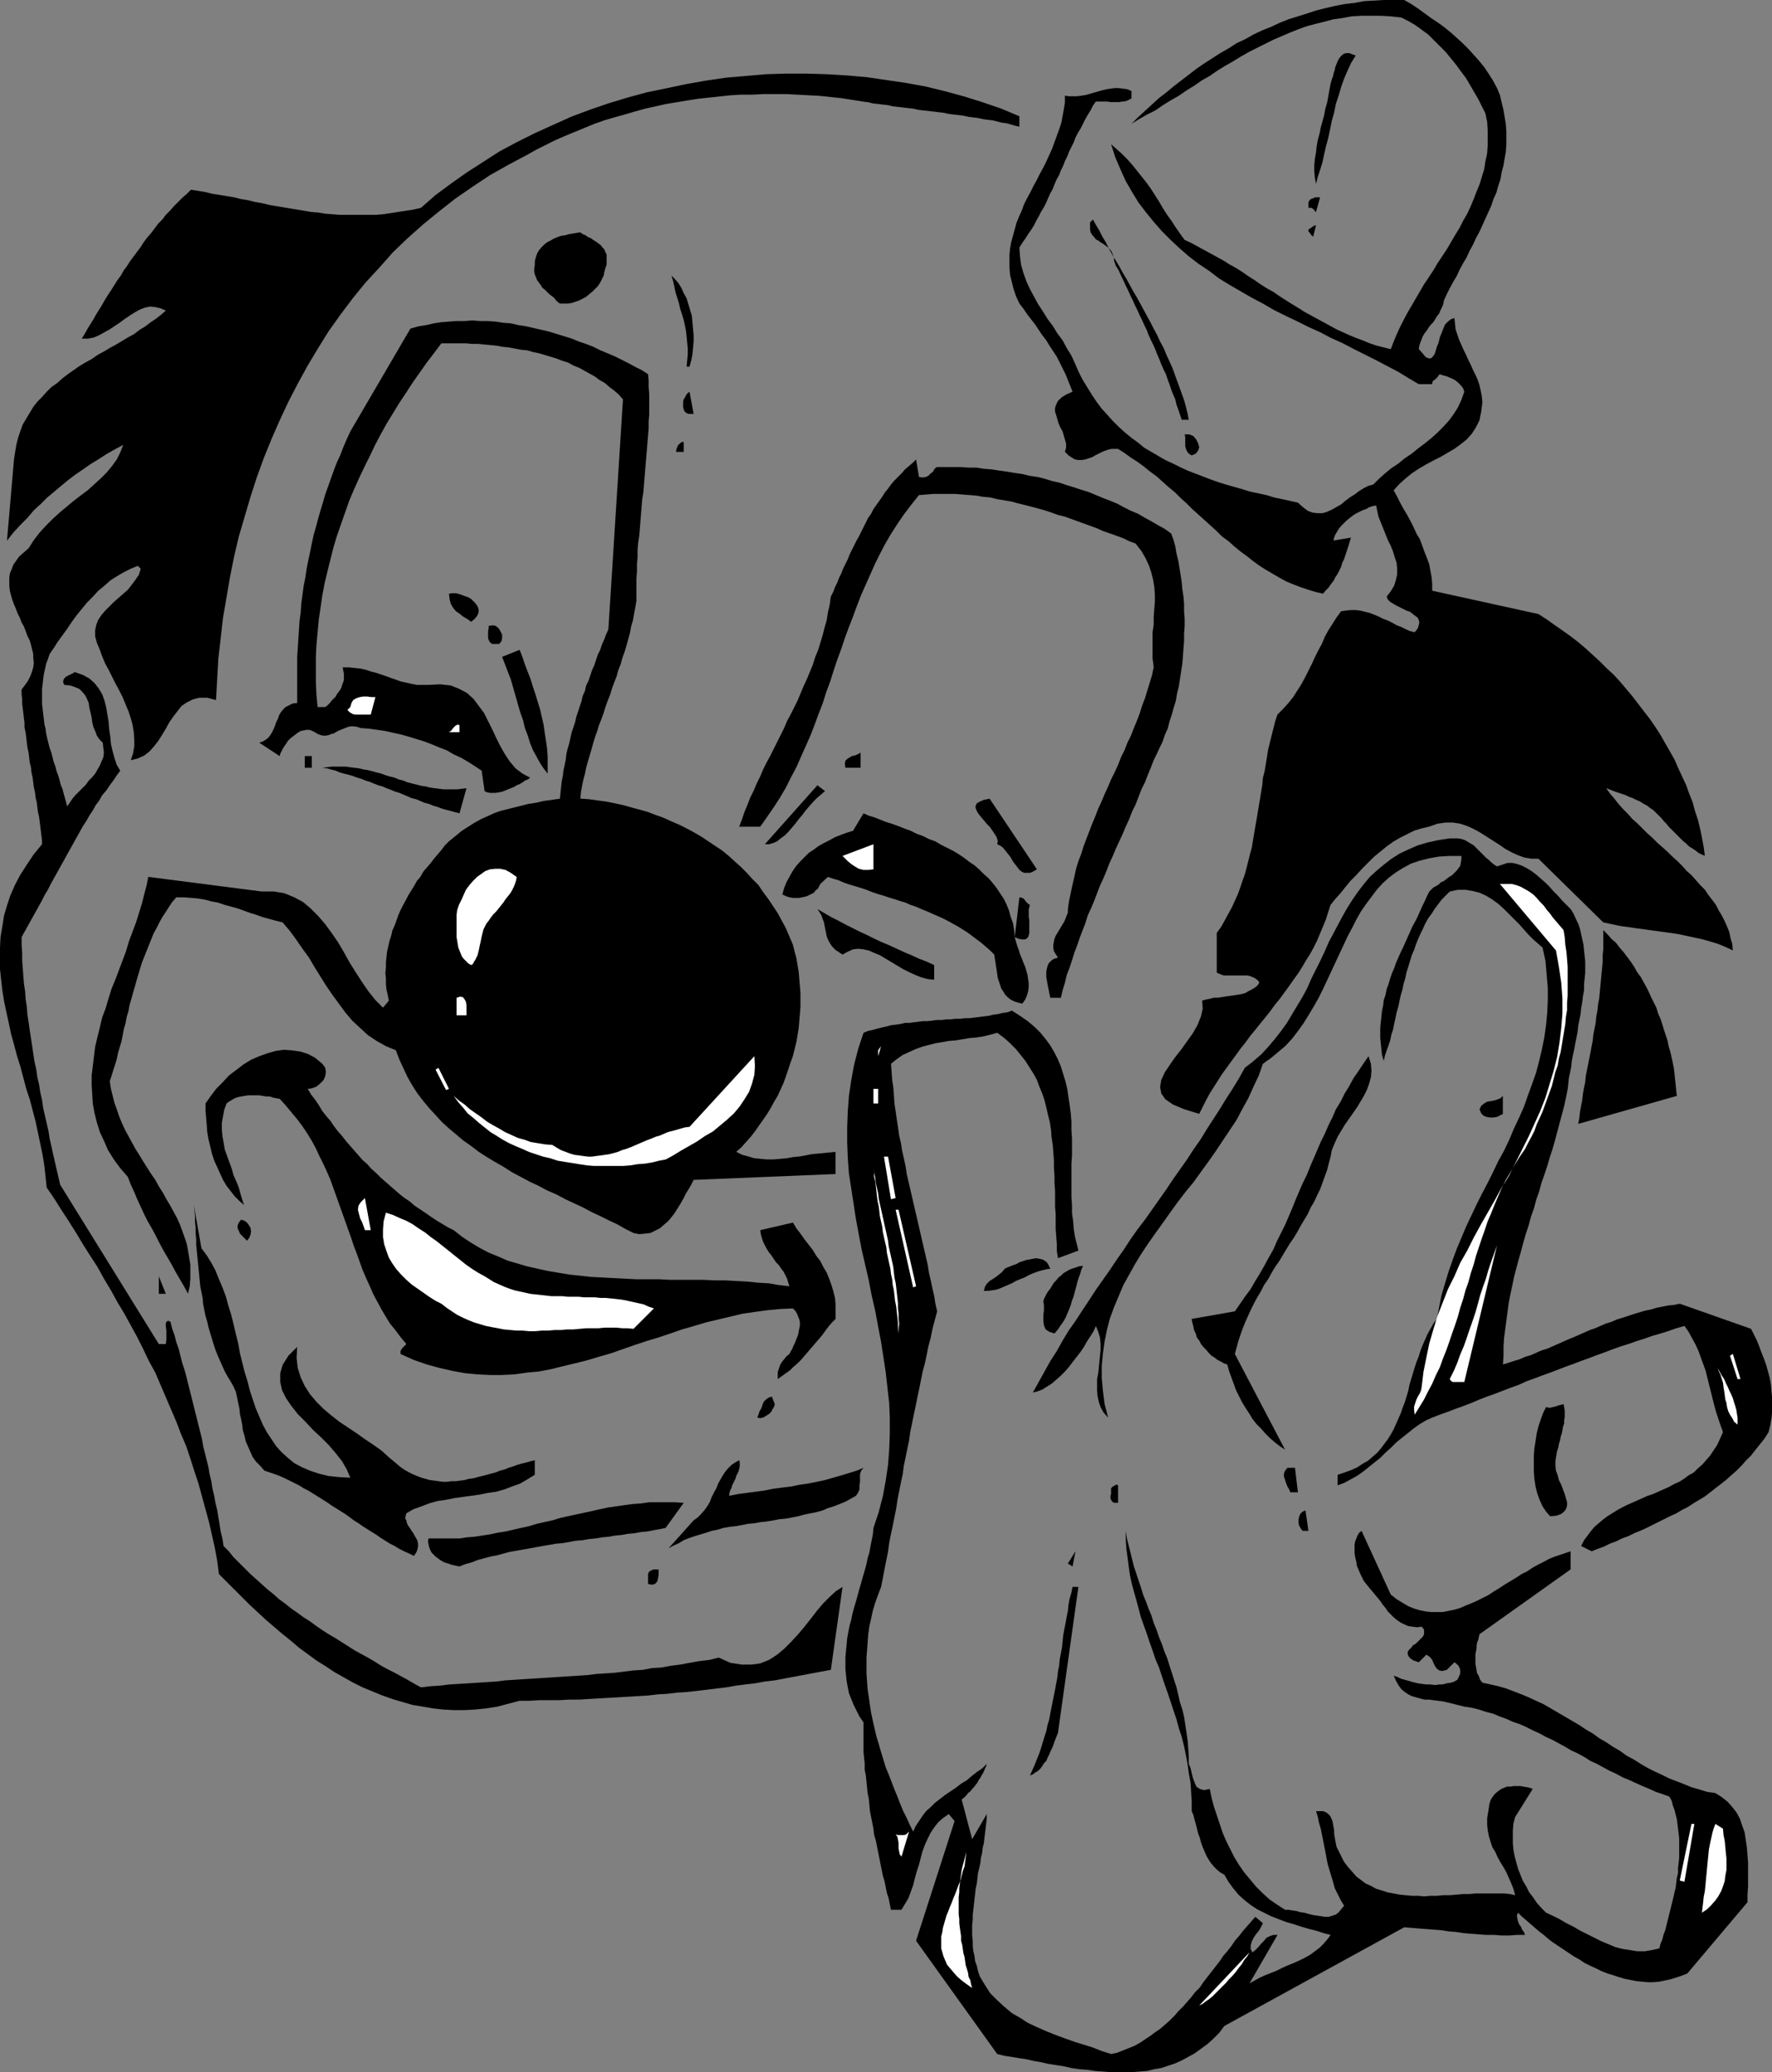 <?xml version="1.0" encoding="UTF-8" standalone="no"?>
<svg
   version="1.0"
   width="129.766mm"
   height="151.729mm"
   id="svg67"
   sodipodi:docname="Clown 02.wmf"
   xmlns:inkscape="http://www.inkscape.org/namespaces/inkscape"
   xmlns:sodipodi="http://sodipodi.sourceforge.net/DTD/sodipodi-0.dtd"
   xmlns="http://www.w3.org/2000/svg"
   xmlns:svg="http://www.w3.org/2000/svg">
  <rect width="100%" height="100%" fill="#808080" stroke="none"/>
  <sodipodi:namedview
     id="namedview67"
     pagecolor="#ffffff"
     bordercolor="#000000"
     borderopacity="0.25"
     inkscape:showpageshadow="2"
     inkscape:pageopacity="0.0"
     inkscape:pagecheckerboard="0"
     inkscape:deskcolor="#d1d1d1"
     inkscape:document-units="mm" />
  <defs
     id="defs1">
    <pattern
       id="WMFhbasepattern"
       patternUnits="userSpaceOnUse"
       width="6"
       height="6"
       x="0"
       y="0" />
  </defs>
  <path
     style="fill:#000000;fill-opacity:1;fill-rule:evenodd;stroke:none"
     d="m 313.18,34.256 2.101,-1.293 2.262,-1.293 2.262,-1.131 2.101,-1.454 2.101,-1.293 2.262,-1.293 2.101,-1.454 2.101,-1.293 2.101,-1.454 2.262,-1.293 2.101,-1.454 2.101,-1.293 2.262,-1.293 2.101,-1.293 2.262,-1.293 2.262,-1.131 2.262,-1.131 2.262,-1.131 2.262,-0.97 2.262,-0.97 2.424,-0.97 2.262,-0.808 2.424,-0.646 2.586,-0.646 2.424,-0.646 2.424,-0.323 2.586,-0.485 2.747,-0.162 h 2.586 2.747 l 2.747,0.162 2.909,0.323 1.939,0.97 1.939,1.131 1.778,1.293 1.778,1.293 1.616,1.616 1.616,1.616 1.616,1.616 1.454,1.777 1.454,1.777 1.293,1.777 1.454,1.939 1.131,1.939 1.131,1.939 1.131,1.939 0.97,1.939 0.97,1.939 0.485,2.262 0.162,2.262 v 2.262 2.262 l -0.162,2.101 -0.485,2.262 -0.323,2.101 -0.646,2.101 -0.646,2.101 -0.808,1.939 -0.808,2.101 -0.808,1.939 -0.97,2.101 -1.131,1.939 -0.97,1.939 -1.293,2.101 -1.131,1.939 -1.131,1.939 -1.293,1.939 -1.293,1.939 -1.131,1.939 -1.293,1.939 -1.293,1.939 -1.131,1.939 -1.131,1.939 -1.131,1.939 -1.131,1.939 -1.131,2.101 -0.97,1.939 -0.97,2.101 -0.808,1.939 -0.808,2.101 -1.939,-0.485 -1.939,-0.485 -1.939,-0.646 -1.939,-0.808 -1.778,-0.646 -1.939,-0.808 -1.778,-0.808 -1.778,-0.808 -1.778,-0.97 -1.778,-0.97 -1.778,-0.97 -1.778,-0.97 -1.778,-0.97 -1.778,-1.131 -1.616,-0.97 -1.778,-1.131 -1.778,-1.131 -1.616,-1.131 -1.778,-0.97 -1.778,-1.131 -1.616,-1.131 -1.778,-1.131 -1.616,-1.131 -1.778,-1.131 -1.778,-0.97 -1.778,-1.131 -1.778,-0.97 -1.778,-0.97 -1.778,-0.97 -1.778,-0.97 -1.778,-0.97 -1.778,-0.808 -1.293,-1.777 -1.131,-1.616 -1.131,-1.777 -1.293,-1.777 -1.131,-1.777 -1.131,-1.939 -1.131,-1.777 -1.131,-1.777 -1.293,-1.777 -1.293,-1.616 -1.293,-1.616 -1.293,-1.616 -1.454,-1.616 -1.454,-1.454 -1.454,-1.293 -1.454,-1.293 1.131,3.555 1.454,3.393 1.454,3.232 1.778,3.07 1.778,2.909 2.101,2.747 2.101,2.585 2.262,2.585 2.424,2.424 2.424,2.262 2.586,2.262 2.747,2.101 2.909,1.939 2.747,2.101 2.909,1.777 3.07,1.777 3.07,1.777 3.07,1.616 3.07,1.777 3.232,1.616 3.07,1.454 3.232,1.616 3.232,1.454 3.07,1.616 3.232,1.454 3.07,1.616 3.232,1.616 2.909,1.454 3.07,1.616 3.07,1.616 2.909,1.777 2.747,1.616 h 3.717 v -0.323 l 0.162,-0.485 0.162,-0.162 0.485,-0.323 0.323,-0.323 0.323,-0.323 0.323,-0.485 0.323,-0.323 0.97,0.323 1.131,0.323 1.131,0.485 0.97,0.485 0.808,0.646 0.808,0.808 0.646,0.808 0.323,0.97 -0.808,2.262 -0.97,2.101 -1.131,1.777 -1.293,1.777 -1.616,1.777 -1.616,1.616 -1.616,1.454 -1.778,1.454 -1.939,1.454 -1.778,1.454 -1.939,1.293 -1.778,1.454 -1.939,1.293 -1.778,1.454 -1.616,1.454 -1.616,1.616 -1.293,0.323 -1.293,0.646 -1.293,0.808 -1.293,0.97 -1.293,0.808 -1.293,0.97 -1.131,0.97 -1.454,0.808 -1.131,0.646 -1.454,0.646 -1.131,0.323 h -1.454 l -1.293,-0.162 -1.293,-0.485 -1.293,-0.97 -1.454,-1.293 -2.101,-0.485 -2.262,-0.485 -2.262,-0.485 -2.101,-0.646 -2.262,-0.485 -2.262,-0.485 -2.101,-0.646 -2.262,-0.646 -2.262,-0.646 -2.101,-0.646 -2.262,-0.808 -2.101,-0.808 -2.101,-0.808 -2.101,-0.808 -2.101,-0.97 -1.939,-0.97 -2.101,-0.97 -1.939,-1.131 -1.939,-1.131 -1.939,-1.131 -1.778,-1.454 -1.778,-1.293 -1.778,-1.454 -1.778,-1.616 -1.616,-1.616 -1.454,-1.616 -1.616,-1.777 -1.454,-1.939 -1.293,-1.939 -1.293,-2.101 -1.293,-2.101 -1.131,-2.262 -0.97,-2.262 -0.97,-2.101 -1.293,-2.101 -1.131,-2.101 -1.454,-1.939 -1.293,-2.101 -1.454,-1.939 -1.293,-2.101 -1.293,-1.939 -1.131,-2.101 -1.131,-2.101 -0.97,-2.101 -0.808,-2.262 -0.646,-2.262 -0.323,-2.424 -0.162,-2.424 0.808,-1.293 0.808,-1.131 0.808,-1.293 0.808,-1.131 0.808,-1.293 0.646,-1.293 0.646,-1.131 0.646,-1.293 0.808,-1.293 0.646,-1.293 0.485,-1.131 0.646,-1.454 0.646,-1.131 0.485,-1.293 0.646,-1.454 0.646,-1.131 0.485,-1.293 0.646,-1.293 0.485,-1.293 0.646,-1.293 0.485,-1.293 0.646,-1.293 0.646,-1.293 0.485,-1.293 0.646,-1.293 0.808,-1.293 0.646,-1.293 0.646,-1.293 0.646,-1.131 0.808,-1.293 0.646,-1.293 0.808,-1.131 h 0.646 0.646 0.646 0.646 0.646 l 0.808,0.162 h 0.485 0.808 0.646 0.646 l 0.485,-0.162 h 0.646 l 0.646,-0.162 0.485,-0.162 0.485,-0.323 0.485,-0.162 v -2.101 l -1.131,-0.485 -1.131,-0.162 -1.293,-0.162 h -1.131 l -1.131,0.162 -1.131,0.162 -1.293,0.323 -1.131,0.323 -1.131,0.323 -1.131,0.323 -1.131,0.323 -1.131,0.162 -1.131,0.162 h -1.131 -1.131 l -1.131,-0.162 v 1.939 l -0.323,1.939 -0.323,1.777 -0.323,1.777 -0.646,1.939 -0.646,1.777 -0.646,1.777 -0.646,1.777 -0.808,1.777 -0.808,1.777 -0.808,1.616 -0.97,1.777 -0.808,1.616 -0.97,1.777 -0.808,1.616 -0.97,1.777 -0.808,1.616 -0.646,1.777 -0.808,1.777 -0.646,1.616 -0.485,1.777 -0.485,1.777 -0.485,1.777 -0.323,1.777 -0.162,1.777 v 1.777 1.777 l 0.162,1.939 0.485,1.939 0.485,1.939 0.646,1.939 0.97,2.101 1.131,1.454 0.97,1.454 1.131,1.454 1.131,1.454 0.97,1.454 0.97,1.454 1.131,1.454 0.97,1.616 0.97,1.454 0.97,1.454 0.808,1.616 0.808,1.616 0.808,1.616 0.646,1.616 0.646,1.616 0.646,1.616 -1.778,0.808 -1.293,0.808 -0.97,0.97 -0.485,0.97 -0.323,0.97 v 0.97 l 0.323,0.97 0.323,1.131 0.323,1.131 0.485,1.131 0.646,1.131 0.323,1.131 0.323,1.131 0.323,1.131 v 1.131 l -0.323,1.131 0.97,0.97 0.97,0.646 0.808,0.485 0.97,0.162 h 0.97 l 0.97,-0.162 0.97,-0.323 0.97,-0.323 0.808,-0.485 0.97,-0.485 0.97,-0.485 0.808,-0.323 0.97,-0.323 0.808,-0.162 h 0.97 0.808 l 1.778,1.131 1.778,1.293 1.778,1.131 1.778,1.293 1.778,1.454 1.778,1.293 1.616,1.454 1.616,1.454 1.778,1.454 1.616,1.616 1.616,1.454 1.616,1.616 1.616,1.454 1.616,1.454 1.778,1.616 1.616,1.454 1.616,1.616 1.778,1.293 1.616,1.454 1.778,1.454 1.778,1.293 1.616,1.293 1.778,1.293 1.778,1.131 1.939,1.131 1.939,1.131 1.778,0.97 1.939,0.808 2.101,0.808 1.939,0.646 2.101,0.646 2.101,0.485 0.808,-0.97 0.808,-0.808 0.646,-0.97 0.646,-0.808 0.485,-0.97 0.646,-0.97 0.485,-0.97 0.485,-0.97 0.323,-1.131 0.485,-0.97 0.323,-0.97 0.323,-0.97 0.323,-0.97 0.323,-0.97 0.323,-1.131 0.323,-0.97 -4.848,0.808 0.162,-0.808 0.323,-0.808 0.485,-0.808 0.485,-0.808 0.646,-0.808 0.646,-0.646 0.808,-0.808 0.808,-0.646 0.808,-0.646 0.97,-0.646 0.97,-0.485 0.97,-0.485 0.97,-0.323 0.808,-0.485 0.97,-0.323 0.97,-0.162 0.323,1.616 0.323,1.454 0.646,1.616 0.646,1.616 0.646,1.616 0.646,1.616 0.808,1.616 0.646,1.616 0.485,1.616 0.485,1.454 0.162,1.616 v 1.616 l -0.323,1.454 -0.485,1.616 -0.97,1.616 -1.131,1.454 0.323,0.808 0.646,0.646 0.808,0.485 0.808,0.485 0.97,0.485 0.97,0.485 0.97,0.485 0.97,0.323 0.808,0.646 0.646,0.485 0.646,0.485 0.323,0.646 0.162,0.646 -0.162,0.808 -0.323,0.97 -0.808,0.97 -1.293,-0.323 -1.131,-0.485 -1.293,-0.646 -1.293,-0.485 -1.131,-0.646 -1.293,-0.646 -1.293,-0.485 -1.293,-0.646 -1.131,-0.485 -1.293,-0.485 -1.293,-0.323 -1.293,-0.323 -1.293,-0.162 h -1.454 l -1.293,0.162 -1.293,0.162 -1.293,1.777 -1.131,1.777 -1.131,1.777 -0.97,1.777 -0.808,1.939 -0.97,1.777 -0.97,1.939 -0.808,1.777 -0.97,1.939 -0.97,1.939 -0.97,1.777 -1.131,1.777 -1.131,1.777 -1.293,1.616 -1.454,1.616 -1.616,1.616 -0.646,1.939 -0.485,1.939 -0.485,1.939 -0.485,1.939 -0.485,1.939 -0.323,2.101 -0.323,1.939 -0.323,1.939 -0.485,1.939 -0.162,1.939 -0.323,1.939 -0.323,1.939 -0.323,1.939 -0.323,1.939 -0.323,1.939 -0.323,1.777 -0.323,1.939 -0.323,1.939 -0.323,1.939 -0.485,1.777 -0.485,1.939 -0.485,1.939 -0.485,1.777 -0.646,1.777 -0.646,1.939 -0.646,1.777 -0.808,1.777 -0.808,1.777 -0.97,1.777 -0.97,1.777 -0.97,1.777 -1.293,1.777 v 10.988 l 0.646,0.323 0.808,0.323 0.646,0.162 h 0.808 0.808 0.808 0.808 0.808 0.808 0.808 0.808 l 0.646,0.162 0.808,0.323 0.646,0.323 0.646,0.485 0.485,0.646 -0.485,0.808 -0.808,0.646 -0.808,0.485 -0.97,0.485 -0.808,0.485 -1.131,0.323 -0.97,0.162 -1.131,0.162 -1.131,0.162 -1.131,0.162 -0.97,0.162 -1.131,0.162 h -1.131 l -1.131,0.323 -0.97,0.162 -1.131,0.323 0.162,2.262 -0.485,2.101 -0.97,2.424 -1.293,2.262 -1.616,2.262 -1.616,2.262 -1.778,2.262 -1.454,2.101 -1.293,1.939 -0.97,2.101 -0.323,1.939 0.323,1.777 1.131,1.616 2.101,1.454 3.07,1.293 4.202,1.293 0.97,-1.939 0.97,-1.939 0.97,-1.777 1.131,-1.777 1.131,-1.777 1.131,-1.777 1.293,-1.777 1.293,-1.777 1.293,-1.777 1.293,-1.777 1.293,-1.616 1.293,-1.777 1.454,-1.777 1.293,-1.616 1.454,-1.777 1.293,-1.616 1.293,-1.777 1.454,-1.777 1.293,-1.777 1.293,-1.777 1.131,-1.616 1.293,-1.777 1.131,-1.777 1.131,-1.939 1.131,-1.777 0.97,-1.777 0.97,-1.939 0.808,-1.939 0.808,-1.939 0.808,-1.939 0.646,-2.101 0.646,-1.939 1.293,-1.616 1.454,-1.616 1.293,-1.616 1.454,-1.777 1.616,-1.616 1.616,-1.777 1.616,-1.616 1.616,-1.616 1.778,-1.454 1.778,-1.454 1.778,-1.293 1.939,-1.131 1.939,-0.97 1.939,-0.97 2.101,-0.646 2.101,-0.485 2.262,-0.808 2.262,-0.323 h 1.939 l 2.101,0.323 1.939,0.646 1.778,0.808 1.778,0.97 1.778,1.131 1.778,1.131 1.778,1.131 1.616,1.131 1.778,0.97 1.778,0.808 1.778,0.646 1.939,0.323 h 1.939 l 17.938,17.613 2.262,0.485 2.262,0.485 2.262,0.323 2.262,0.323 2.424,0.323 2.262,0.323 2.424,0.323 2.262,0.323 2.262,0.323 2.262,0.485 2.262,0.485 2.262,0.485 2.262,0.646 2.101,0.646 1.939,0.808 2.101,0.97 -0.162,-1.777 -0.485,-1.616 -0.323,-1.616 -0.646,-1.616 -0.646,-1.454 -0.808,-1.616 -0.808,-1.293 -0.808,-1.616 -0.97,-1.293 -1.131,-1.454 -0.97,-1.454 -1.293,-1.293 -1.131,-1.293 -1.293,-1.454 -1.293,-1.131 -1.293,-1.454 -1.293,-1.293 -1.454,-1.293 -1.293,-1.293 -1.454,-1.293 -1.293,-1.131 -1.454,-1.454 -1.454,-1.293 -1.293,-1.293 -1.293,-1.293 -1.454,-1.293 -1.293,-1.454 -1.293,-1.293 -1.293,-1.454 -1.131,-1.454 -1.131,-1.293 -1.131,-1.616 0.808,0.323 0.808,0.323 0.808,0.323 0.97,0.323 0.97,0.323 0.97,0.323 0.97,0.485 0.97,0.323 0.97,0.485 1.131,0.485 0.97,0.646 0.97,0.485 0.808,0.646 0.97,0.646 0.808,0.808 0.808,0.808 0.646,0.646 0.646,0.808 0.646,0.646 0.646,0.808 0.808,0.808 0.808,0.808 0.808,0.808 0.808,0.808 0.808,0.808 0.808,0.646 0.808,0.808 0.808,0.485 0.97,0.646 0.808,0.646 0.97,0.485 0.808,0.323 -0.323,-2.424 -0.485,-2.585 -0.485,-2.424 -0.646,-2.585 -0.808,-2.424 -0.646,-2.424 -0.97,-2.424 -0.808,-2.262 -1.131,-2.424 -1.131,-2.424 -0.97,-2.262 -1.293,-2.262 -1.293,-2.262 -1.293,-2.262 -1.454,-2.262 -1.454,-2.101 -1.616,-2.101 -1.616,-2.101 -1.616,-2.101 -1.616,-1.939 -1.778,-2.101 -1.778,-1.939 -1.939,-1.777 -1.939,-1.939 -1.939,-1.777 -1.939,-1.777 -2.101,-1.777 -2.101,-1.616 -2.262,-1.616 -2.101,-1.454 -2.262,-1.616 -2.262,-1.454 -29.411,-6.463 v -1.939 l -0.162,-1.777 -0.323,-1.777 -0.323,-1.777 -0.646,-1.777 -0.646,-1.616 -0.646,-1.777 -0.646,-1.777 -0.97,-1.616 -0.808,-1.777 -0.808,-1.616 -0.97,-1.777 -0.97,-1.616 -0.97,-1.777 -0.808,-1.616 -0.97,-1.777 1.616,-1.777 1.616,-1.454 1.778,-1.454 1.939,-1.293 1.939,-1.131 2.101,-1.131 1.939,-0.97 1.939,-1.131 1.939,-1.131 1.778,-1.293 1.616,-1.293 1.454,-1.616 1.131,-1.777 0.97,-1.939 0.485,-2.424 0.323,-2.585 -0.162,-1.616 -0.323,-1.616 -0.323,-1.454 -0.485,-1.454 -0.646,-1.454 -0.646,-1.293 -0.646,-1.454 -0.646,-1.293 -0.646,-1.454 -0.646,-1.293 -0.646,-1.454 -0.646,-1.454 -0.485,-1.454 -0.485,-1.454 -0.162,-1.616 -0.162,-1.454 -0.97,0.323 -0.808,0.646 -0.808,0.808 -0.485,1.131 -0.485,1.293 -0.485,1.131 -0.323,1.454 -0.485,1.131 -0.323,1.131 -0.323,0.97 -0.485,0.646 -0.485,0.485 h -0.646 l -0.808,-0.323 -0.808,-0.97 -1.131,-1.293 0.162,-0.97 0.323,-0.97 0.323,-0.808 0.323,-0.808 0.485,-0.808 0.646,-0.808 0.485,-0.808 0.646,-0.808 0.646,-0.646 0.485,-0.808 0.485,-0.808 0.646,-0.808 0.323,-0.808 0.485,-0.97 0.323,-0.808 0.162,-0.97 0.808,-1.777 0.808,-1.616 0.97,-1.777 0.97,-1.616 0.808,-1.777 0.97,-1.777 0.97,-1.616 0.808,-1.777 0.97,-1.777 0.808,-1.777 0.97,-1.777 0.808,-1.777 0.808,-1.777 0.808,-1.777 0.808,-1.777 0.646,-1.939 0.808,-1.777 0.485,-1.777 0.646,-1.939 0.323,-1.939 0.485,-1.777 0.323,-1.939 0.323,-1.777 0.162,-2.101 v -1.777 -1.939 l -0.162,-2.101 -0.323,-1.939 -0.323,-1.939 -0.485,-1.939 -0.485,-2.101 -0.808,-1.939 -1.131,-2.101 -1.131,-1.777 -1.293,-1.939 -1.454,-1.777 -1.454,-1.616 -1.454,-1.616 -1.616,-1.616 -1.616,-1.454 -1.616,-1.454 -1.778,-1.454 -1.778,-1.293 -1.939,-1.293 -1.778,-1.293 -1.778,-1.293 -1.939,-1.293 L 388.648,0 h -2.747 -2.909 l -2.747,0.162 -2.747,0.162 -2.586,0.485 -2.747,0.323 -2.586,0.485 -2.747,0.646 -2.586,0.646 -2.424,0.808 -2.586,0.808 -2.586,0.808 -2.424,0.97 -2.424,1.131 -2.424,0.97 -2.424,1.131 -2.262,1.293 -2.424,1.131 -2.262,1.454 -2.262,1.293 -2.262,1.454 -2.262,1.454 -2.101,1.454 -2.101,1.616 -2.101,1.616 -2.101,1.616 -1.939,1.616 -2.101,1.616 -1.939,1.777 -1.939,1.777 -1.939,1.777 z"
     id="path1" />
  <path
     style="fill:#000000;fill-opacity:1;fill-rule:evenodd;stroke:none"
     d="m 368.286,23.107 -0.323,1.777 -0.323,1.777 -0.323,1.777 -0.485,1.616 -0.323,1.777 -0.485,1.777 -0.485,1.777 -0.323,1.616 -0.485,1.777 -0.323,1.777 -0.162,1.616 -0.323,1.777 -0.162,1.777 v 1.616 l 0.162,1.777 0.323,1.777 0.485,-1.939 0.646,-1.939 0.646,-2.101 0.485,-2.262 0.485,-2.101 0.646,-2.424 0.485,-2.262 0.485,-2.424 0.646,-2.262 0.485,-2.424 0.808,-2.424 0.646,-2.262 0.808,-2.262 0.97,-2.262 0.97,-2.101 1.293,-2.101 -0.97,-0.323 -0.808,-0.323 h -0.808 l -0.646,0.162 -0.485,0.323 -0.485,0.485 -0.485,0.646 -0.323,0.646 -0.323,0.808 -0.323,0.808 -0.162,0.808 -0.323,0.97 -0.162,0.808 -0.323,0.808 -0.162,0.646 z"
     id="path2" />
  <path
     style="fill:#000000;fill-opacity:1;fill-rule:evenodd;stroke:none"
     d="m 116.513,57.524 -2.101,0.485 -2.101,0.323 -2.101,0.323 -2.101,0.323 -2.101,0.323 -1.939,0.162 h -2.101 -1.939 -1.939 -2.101 -1.939 L 92.112,59.301 90.011,59.14 88.072,58.817 86.133,58.655 84.194,58.332 82.254,58.009 80.315,57.686 78.376,57.362 76.437,57.039 74.498,56.716 72.558,56.231 70.619,55.908 68.68,55.423 66.741,55.1 64.802,54.615 62.862,54.292 60.923,53.969 58.822,53.646 56.883,53.161 54.944,52.838 52.843,52.515 l -1.131,1.131 -1.293,1.131 -1.131,1.131 -1.131,1.131 -1.131,1.293 -1.131,1.131 -0.97,1.293 -1.131,1.131 -0.97,1.293 -0.97,1.293 -1.131,1.293 -0.97,1.293 -0.808,1.293 -0.97,1.293 -0.97,1.293 -0.97,1.293 -0.808,1.293 -0.97,1.293 -0.808,1.454 -0.97,1.293 -0.808,1.293 -0.808,1.293 -0.97,1.454 -0.808,1.293 -0.808,1.454 -0.808,1.293 -0.808,1.293 -0.808,1.454 -0.808,1.293 -0.808,1.293 -0.808,1.454 -0.808,1.293 h 1.778 l 1.616,-0.323 1.454,-0.646 1.454,-0.808 1.454,-0.808 1.454,-0.97 1.454,-0.97 1.293,-0.97 1.454,-0.97 1.293,-0.808 1.454,-0.808 1.293,-0.485 1.454,-0.323 1.454,0.162 1.454,0.323 1.454,0.646 -1.293,1.131 -1.454,1.131 -1.454,0.97 -1.454,1.131 -1.616,0.97 -1.454,1.131 -1.778,0.97 -1.616,0.97 -1.616,0.97 -1.778,0.97 -1.616,0.97 -1.778,0.97 -1.616,1.131 -1.778,0.97 -1.616,0.97 -1.616,1.131 -1.616,1.131 -1.454,1.131 -1.454,1.293 -1.616,1.131 -1.293,1.293 -1.293,1.454 -1.293,1.293 -1.131,1.454 -0.97,1.616 -0.97,1.616 -0.97,1.616 -0.646,1.777 -0.646,1.939 -0.485,1.939 -0.323,1.939 -0.323,2.101 -1.939,22.46 1.778,-2.262 1.939,-2.101 1.939,-1.939 1.778,-2.101 1.939,-1.777 1.778,-1.777 1.939,-1.616 1.939,-1.616 1.939,-1.616 1.939,-1.454 2.101,-1.454 2.101,-1.454 2.101,-1.293 2.262,-1.454 2.262,-1.293 2.424,-1.293 -0.808,2.101 -0.97,1.939 -1.293,1.777 -1.454,1.777 -1.616,1.616 -1.778,1.616 -1.778,1.616 -1.939,1.454 -2.101,1.616 -1.939,1.616 -1.939,1.616 -1.939,1.777 -1.778,1.777 -1.778,1.939 -1.616,2.101 -1.454,2.262 -1.293,1.131 -1.293,1.131 -0.808,1.131 -0.808,1.131 -0.485,1.293 -0.485,1.131 -0.162,1.131 v 1.293 1.131 l 0.162,1.293 0.323,1.293 0.323,1.131 0.485,1.293 0.485,1.131 0.485,1.293 0.646,1.293 0.485,1.293 0.646,1.131 0.485,1.293 0.485,1.293 0.646,1.293 0.323,1.131 0.323,1.293 0.323,1.293 v 1.131 l 0.162,1.293 -0.162,1.293 -0.323,1.131 -0.485,1.293 -0.646,1.293 -0.808,1.131 -0.97,1.293 v 1.293 l 0.162,1.293 v 1.293 l 0.162,1.293 0.162,1.293 0.162,1.454 0.162,1.293 v 1.293 l 0.323,1.454 0.162,1.293 0.162,1.454 0.162,1.293 0.323,1.454 0.162,1.293 0.162,1.454 0.323,1.293 0.162,1.454 0.323,1.454 0.162,1.293 0.162,1.293 0.323,1.454 0.162,1.454 0.323,1.293 0.162,1.293 0.162,1.293 0.323,1.454 0.162,1.293 0.162,1.293 0.162,1.293 0.162,1.293 0.162,1.293 v 1.131 l -2.262,2.747 -1.939,2.909 -1.778,2.747 -1.454,2.747 -1.293,2.909 -0.97,2.909 -0.808,2.747 -0.485,3.07 -0.485,2.909 L 0,262.251 v 2.909 3.07 l 0.323,2.909 0.323,2.909 0.485,3.07 0.646,3.07 0.646,2.909 0.646,3.07 0.808,2.909 0.808,3.07 0.97,3.07 0.808,3.07 0.808,3.07 0.97,2.909 0.808,3.07 0.808,3.07 0.646,3.07 0.646,3.07 0.646,3.07 0.485,3.07 0.323,2.909 0.323,3.07 2.101,3.07 1.939,3.07 2.101,3.232 1.939,3.07 1.939,3.232 1.939,3.07 2.101,3.232 1.778,3.232 1.939,3.232 1.778,3.232 1.939,3.232 1.778,3.232 1.778,3.232 1.616,3.232 1.616,3.393 1.778,3.232 1.454,3.393 1.454,3.393 1.454,3.393 1.454,3.393 1.293,3.393 1.454,3.393 1.131,3.393 1.131,3.555 1.131,3.393 0.97,3.555 0.97,3.555 0.97,3.555 0.808,3.555 0.808,3.555 0.646,3.555 0.485,3.716 2.101,2.101 2.101,2.101 2.101,2.101 2.101,2.101 2.262,2.101 2.262,2.101 2.262,1.939 2.262,1.939 2.424,1.939 2.262,1.939 2.424,1.777 2.424,1.777 2.586,1.616 2.424,1.616 2.586,1.454 2.586,1.454 2.586,1.293 2.747,1.131 2.747,1.131 2.747,0.97 2.747,0.808 2.747,0.808 2.909,0.485 2.747,0.485 2.909,0.323 2.909,0.162 h 3.07 l 2.909,-0.162 3.07,-0.323 3.07,-0.485 3.07,-0.808 3.07,-0.808 h 2.747 l 2.747,-0.162 h 2.747 2.747 l 2.747,-0.162 h 2.747 l 2.586,-0.162 2.747,-0.162 2.747,-0.162 2.747,-0.162 2.747,-0.162 2.747,-0.162 2.747,-0.162 2.747,-0.323 2.747,-0.162 2.586,-0.323 2.747,-0.162 2.747,-0.323 2.747,-0.323 2.586,-0.323 2.747,-0.323 2.747,-0.485 2.586,-0.323 2.747,-0.323 2.586,-0.485 2.747,-0.323 2.586,-0.485 2.586,-0.485 2.586,-0.485 2.586,-0.485 2.586,-0.485 2.586,-0.485 3.232,-22.945 -1.778,1.131 -1.778,1.616 -1.778,1.777 -1.778,2.101 -1.616,2.101 -1.778,2.262 -1.778,2.101 -1.939,2.101 -1.939,1.939 -1.939,1.616 -2.262,1.454 -2.424,0.97 -2.424,0.323 h -2.747 l -3.07,-0.485 -3.232,-1.454 -2.586,0.646 -2.747,0.323 -2.747,0.485 -2.586,0.485 -2.586,0.323 -2.586,0.485 -2.586,0.162 -2.586,0.485 -2.586,0.162 -2.586,0.323 -2.586,0.323 -2.424,0.162 -2.586,0.162 -2.586,0.323 -2.424,0.162 -2.586,0.162 -2.424,0.162 -2.586,0.162 -2.424,0.162 -2.586,0.162 -2.586,0.162 -2.424,0.162 -2.586,0.162 -2.586,0.323 -2.586,0.162 -2.424,0.162 -2.586,0.162 -2.586,0.162 -2.747,0.162 -2.586,0.323 -2.586,0.162 -2.747,0.323 -1.778,-0.97 -1.939,-1.131 -1.778,-0.97 -1.778,-0.97 -1.939,-0.97 -1.778,-0.97 -1.778,-1.131 -1.939,-1.131 -1.778,-0.97 -1.778,-0.97 -1.778,-1.131 -1.778,-1.131 -1.778,-1.131 -1.939,-1.131 -1.778,-1.131 -1.616,-1.131 -1.778,-1.293 -1.778,-1.131 -1.778,-1.293 -1.616,-1.131 -1.616,-1.293 -1.778,-1.293 -1.616,-1.454 -1.616,-1.293 -1.616,-1.454 -1.616,-1.454 -1.454,-1.293 -1.616,-1.616 -1.454,-1.454 -1.616,-1.616 -1.293,-1.616 -1.454,-1.454 -0.323,-2.101 -0.485,-1.939 -0.323,-2.101 -0.323,-1.939 -0.323,-1.939 -0.485,-1.939 -0.323,-1.939 -0.485,-1.939 -0.323,-2.101 L 58.014,408 l -0.323,-1.939 -0.485,-1.939 -0.485,-1.939 -0.485,-1.939 -0.323,-1.939 -0.485,-1.939 -0.485,-1.939 -0.485,-1.939 -0.485,-1.939 -0.485,-1.939 -0.485,-1.939 -0.485,-1.939 -0.485,-1.939 -0.485,-1.939 -0.485,-1.777 -0.646,-1.939 -0.485,-1.939 -0.485,-1.939 -0.646,-1.777 -0.485,-1.939 -0.646,-1.777 -0.485,-1.939 -0.646,-0.323 -0.485,0.323 -0.162,0.485 v 0.808 l 0.162,1.131 v 1.131 1.293 l -0.162,1.293 H 43.955 l -27.31,-44.112 -0.485,-2.101 -0.485,-2.101 -0.485,-2.101 -0.485,-2.101 -0.485,-2.262 -0.485,-2.101 -0.323,-2.101 -0.485,-2.101 -0.485,-2.101 -0.485,-2.101 -0.323,-2.262 -0.485,-2.101 -0.323,-2.101 -0.485,-2.101 -0.323,-2.262 L 9.534,293.76 9.211,291.659 8.888,289.397 8.565,287.297 8.242,285.196 7.918,282.934 7.595,280.833 7.434,278.733 7.11,276.632 6.949,274.37 6.626,272.269 6.464,270.169 6.302,267.907 6.141,265.806 v -2.101 l -0.162,-2.262 v -2.101 l 0.808,-1.454 0.808,-1.454 0.808,-1.454 0.808,-1.454 0.808,-1.454 0.808,-1.454 0.808,-1.454 0.808,-1.616 0.808,-1.293 0.808,-1.616 0.808,-1.454 0.808,-1.454 0.808,-1.454 0.808,-1.454 0.808,-1.454 0.808,-1.454 0.808,-1.454 0.808,-1.454 0.808,-1.454 0.808,-1.454 0.808,-1.454 0.97,-1.454 0.808,-1.454 0.97,-1.454 0.808,-1.454 0.97,-1.293 0.808,-1.454 1.131,-1.293 0.97,-1.454 0.97,-1.293 0.97,-1.454 0.97,-1.293 -0.97,-1.616 -0.646,-1.939 -0.485,-1.777 -0.485,-2.101 -0.162,-1.939 -0.323,-2.101 -0.162,-2.101 -0.323,-1.939 -0.323,-1.939 -0.485,-1.939 -0.646,-1.777 -0.97,-1.616 -1.131,-1.454 -1.454,-1.293 -1.778,-0.97 -2.262,-0.808 -0.485,0.323 -0.646,0.323 -0.646,0.323 -0.646,0.323 -0.485,0.485 -0.162,0.323 -0.162,0.646 0.323,0.808 1.616,0.162 1.454,0.485 1.131,0.485 0.808,0.808 0.808,0.97 0.485,0.97 0.485,1.131 0.162,1.293 0.323,1.293 0.323,1.454 0.162,1.293 0.323,1.293 0.485,1.131 0.485,1.293 0.646,0.97 0.97,0.97 0.162,1.454 0.162,1.293 -0.162,1.293 -0.485,1.131 -0.485,1.131 -0.646,1.131 -0.646,1.131 -0.808,0.97 -0.97,0.97 -0.808,1.131 -0.97,0.97 -0.97,0.97 -0.97,0.97 -0.808,0.97 -0.646,0.97 -0.808,1.131 -0.323,-1.293 -0.323,-1.131 -0.323,-1.131 -0.323,-1.293 -0.485,-1.131 -0.323,-1.293 -0.323,-1.131 -0.485,-1.293 -0.323,-1.293 -0.485,-1.293 -0.323,-1.293 -0.323,-1.293 -0.485,-1.293 -0.323,-1.293 -0.323,-1.293 -0.323,-1.454 -0.162,-1.293 -0.323,-1.293 -0.162,-1.454 -0.162,-1.293 -0.162,-1.454 -0.162,-1.293 v -1.454 -1.293 -1.454 l 0.162,-1.293 0.162,-1.454 0.162,-1.293 0.323,-1.454 0.323,-1.454 0.485,-1.293 0.485,-1.454 1.131,-1.616 1.131,-1.777 1.293,-1.777 1.293,-1.777 1.293,-1.939 1.293,-1.777 1.454,-1.777 1.454,-1.777 1.616,-1.616 1.454,-1.616 1.778,-1.454 1.616,-1.454 1.778,-1.131 1.939,-1.131 1.939,-0.97 1.939,-0.808 0.808,0.808 -0.485,1.616 -0.97,1.454 -0.97,1.293 -1.131,1.454 -1.293,1.131 -1.293,1.131 -1.293,1.131 -1.293,1.293 -1.131,1.131 -0.97,1.131 -0.97,1.454 -0.485,1.293 -0.323,1.454 v 1.777 l 0.485,1.777 0.808,1.939 0.646,1.777 0.808,1.939 0.97,1.777 0.97,1.939 0.97,1.939 0.97,1.777 0.97,1.939 0.808,1.939 0.808,1.939 0.646,1.939 0.485,1.777 0.323,1.939 0.162,2.101 v 1.939 l -0.323,1.939 -0.646,1.939 1.939,-0.485 1.778,-0.808 1.454,-1.131 1.293,-1.454 1.131,-1.454 1.131,-1.777 0.97,-1.616 0.97,-1.777 1.131,-1.616 1.131,-1.454 1.131,-1.454 1.454,-0.97 1.616,-0.808 1.778,-0.485 h 2.262 l 2.424,0.646 0.323,-5.817 0.323,-5.655 0.646,-5.655 0.646,-5.655 0.97,-5.655 0.97,-5.655 1.131,-5.655 1.293,-5.494 1.616,-5.494 1.616,-5.494 1.778,-5.494 1.939,-5.332 2.101,-5.171 2.262,-5.171 2.424,-5.171 2.586,-5.009 2.747,-5.009 2.909,-4.848 2.909,-4.686 3.232,-4.524 3.394,-4.524 3.555,-4.363 3.878,-4.201 3.717,-4.201 4.04,-3.878 4.363,-3.878 4.363,-3.555 4.525,-3.555 4.686,-3.232 4.848,-3.232 5.171,-2.909 5.171,-2.747 2.586,-1.454 2.586,-1.293 2.586,-1.293 2.586,-1.131 2.747,-1.131 2.747,-1.131 2.747,-1.131 2.747,-0.97 2.747,-0.808 2.909,-0.808 2.747,-0.808 2.909,-0.808 2.909,-0.646 2.909,-0.646 2.909,-0.485 2.909,-0.485 3.07,-0.485 3.07,-0.323 2.909,-0.323 3.07,-0.323 2.909,-0.162 h 3.07 l 3.07,-0.162 h 3.07 3.07 l 3.07,0.162 3.07,0.162 3.07,0.162 3.07,0.323 3.07,0.323 3.07,0.485 3.07,0.485 1.293,0.162 1.293,0.323 1.454,0.162 1.293,0.162 1.454,0.162 1.293,0.323 1.454,0.162 1.454,0.162 1.293,0.162 1.454,0.162 1.454,0.323 1.293,0.162 1.454,0.162 1.454,0.162 1.293,0.162 1.454,0.162 1.454,0.323 1.293,0.162 1.454,0.162 1.293,0.162 1.454,0.323 1.293,0.162 1.293,0.162 1.454,0.323 1.131,0.162 1.454,0.162 1.293,0.323 1.293,0.323 1.293,0.162 1.131,0.323 1.131,0.323 1.293,0.323 v -2.909 l -5.01,-2.101 -5.171,-1.777 -5.171,-1.616 -5.333,-1.454 -5.333,-1.293 -5.333,-0.97 -5.494,-0.808 -5.494,-0.808 -5.656,-0.485 -5.494,-0.323 -5.494,-0.162 h -5.494 l -5.656,0.162 -5.494,0.485 -5.656,0.485 -5.494,0.808 -5.494,0.97 -5.333,1.131 -5.494,1.131 -5.333,1.454 -5.333,1.616 -5.171,1.777 -5.171,1.939 -5.01,2.262 -5.01,2.262 -4.848,2.424 -4.848,2.585 -4.525,2.909 -4.525,2.909 -4.363,3.07 -4.363,3.232 z"
     id="path3" />
  <path
     style="fill:#000000;fill-opacity:1;fill-rule:evenodd;stroke:none"
     d="m 362.145,55.908 v 1.616 h 0.485 0.323 l 0.323,0.162 0.162,0.162 0.162,0.162 0.323,0.323 v 0.162 l 0.323,0.162 1.131,-4.04 h -0.485 -0.485 -0.323 l -0.485,0.162 -0.323,0.162 -0.485,0.162 -0.323,0.323 z"
     id="path4" />
  <path
     style="fill:#000000;fill-opacity:1;fill-rule:evenodd;stroke:none"
     d="m 301.707,61.564 v 1.131 0.808 l 0.162,0.808 0.485,0.808 0.485,0.485 0.485,0.646 0.646,0.323 0.646,0.485 0.808,0.485 0.646,0.485 0.646,0.485 0.485,0.485 0.485,0.646 0.323,0.808 0.323,0.808 v 0.808 l 0.485,1.454 0.808,1.293 0.646,1.454 0.646,1.293 0.646,1.454 0.646,1.293 0.646,1.454 0.646,1.293 0.646,1.454 0.646,1.293 0.646,1.454 0.646,1.293 0.646,1.454 0.646,1.293 0.485,1.293 0.646,1.454 0.646,1.293 0.646,1.454 0.485,1.293 0.646,1.454 0.485,1.293 0.646,1.454 0.646,1.293 0.485,1.454 0.485,1.293 0.485,1.454 0.485,1.293 0.646,1.454 0.323,1.454 0.485,1.293 0.485,1.454 0.485,1.454 h 1.939 l -0.323,-1.777 -0.485,-1.939 -0.485,-1.777 -0.646,-1.777 -0.646,-1.777 -0.646,-1.777 -0.646,-1.777 -0.646,-1.777 -0.808,-1.777 -0.808,-1.777 -0.808,-1.939 -0.97,-1.777 -0.808,-1.777 -0.97,-1.777 -0.808,-1.616 -0.97,-1.777 -0.97,-1.777 -0.97,-1.777 -0.97,-1.777 -0.97,-1.616 -0.97,-1.777 -0.97,-1.777 -0.97,-1.616 -0.97,-1.777 -0.97,-1.616 -0.97,-1.616 -0.97,-1.777 -0.808,-1.616 -0.97,-1.616 -0.808,-1.616 -0.97,-1.616 -0.808,-1.454 z"
     id="path5" />
  <path
     style="fill:#000000;fill-opacity:1;fill-rule:evenodd;stroke:none"
     d="m 362.145,63.503 v 0.323 0.323 l 0.323,0.162 0.162,0.323 0.162,0.162 0.162,0.323 0.323,0.162 0.162,0.323 0.808,-3.232 h -0.323 l -0.323,0.162 -0.162,0.162 -0.323,0.162 -0.162,0.162 -0.323,0.162 -0.162,0.162 z"
     id="path6" />
  <path
     style="fill:#000000;fill-opacity:1;fill-rule:evenodd;stroke:none"
     d="m 148.025,73.359 -0.162,0.97 v 0.808 l 0.162,0.808 0.323,0.808 0.323,0.808 0.485,0.646 0.485,0.646 0.485,0.808 0.646,0.485 0.646,0.646 0.646,0.646 0.646,0.485 0.646,0.485 0.485,0.646 0.485,0.485 0.646,0.485 h 0.97 1.131 l 1.131,-0.162 0.97,-0.323 0.97,-0.323 0.97,-0.485 0.97,-0.485 0.97,-0.808 0.808,-0.646 0.808,-0.808 0.808,-0.808 0.646,-0.97 0.485,-0.97 0.485,-0.97 0.162,-0.97 0.323,-1.131 0.323,-0.97 v -0.97 -0.97 -0.808 l -0.323,-0.646 -0.323,-0.808 -0.485,-0.485 -0.485,-0.646 -0.646,-0.485 -0.646,-0.485 -0.808,-0.485 -0.646,-0.485 -0.808,-0.323 -0.646,-0.485 -0.808,-0.323 -0.646,-0.485 -1.131,0.162 -0.97,0.162 -0.97,0.162 -1.131,0.323 -1.131,0.162 -0.97,0.323 -1.131,0.485 -0.808,0.485 -0.97,0.485 -0.808,0.646 -0.808,0.808 -0.646,0.808 -0.485,0.808 -0.323,0.97 -0.323,1.131 z"
     id="path7" />
  <path
     style="fill:#000000;fill-opacity:1;fill-rule:evenodd;stroke:none"
     d="m 185.84,76.268 0.485,1.616 0.323,1.454 0.323,1.616 0.485,1.454 0.485,1.616 0.323,1.454 0.485,1.454 0.485,1.616 0.323,1.454 0.323,1.616 0.162,1.616 0.162,1.616 0.162,1.616 v 1.616 l -0.162,1.616 -0.162,1.777 h 0.808 l 0.485,-1.777 0.323,-1.616 0.162,-1.777 0.162,-1.777 v -1.777 l -0.162,-1.777 -0.162,-1.777 -0.162,-1.777 -0.485,-1.616 -0.485,-1.616 -0.485,-1.616 -0.808,-1.454 -0.646,-1.454 -0.808,-1.293 -0.97,-1.131 z"
     id="path8" />
  <path
     style="fill:#000000;fill-opacity:1;fill-rule:evenodd;stroke:none"
     d="m 96.96,119.411 -0.97,2.101 -0.97,2.262 -0.808,2.101 -0.97,2.101 -0.808,2.101 -0.808,2.262 -0.808,2.262 -0.808,2.262 -0.646,2.262 -0.646,2.101 -0.646,2.262 -0.646,2.424 -0.646,2.262 -0.485,2.262 -0.485,2.424 -0.485,2.262 -0.485,2.424 -0.323,2.262 -0.485,2.424 -0.323,2.424 -0.323,2.424 -0.162,2.424 -0.323,2.424 -0.162,2.424 -0.162,2.424 -0.162,2.585 -0.162,2.424 v 2.585 2.424 2.585 2.585 2.585 l -1.293,0.162 -0.97,0.485 -0.97,0.485 -0.646,0.646 -0.646,0.808 -0.485,0.808 -0.323,0.97 -0.485,0.97 -0.323,0.97 -0.323,0.808 -0.485,0.97 -0.485,0.808 -0.485,0.646 -0.808,0.646 -0.808,0.485 -0.97,0.323 5.656,3.716 0.162,-0.646 0.323,-0.646 0.323,-0.646 0.485,-0.808 0.485,-0.646 0.485,-0.808 0.646,-0.646 0.808,-0.646 0.646,-0.485 0.646,-0.485 0.808,-0.485 0.808,-0.162 0.808,-0.162 h 0.808 l 0.808,0.323 0.646,0.323 0.808,0.485 0.808,0.323 0.808,0.162 h 0.646 l 0.808,-0.162 0.808,-0.323 0.646,-0.162 0.808,-0.485 0.646,-0.323 0.808,-0.323 0.808,-0.323 0.808,-0.323 0.646,-0.162 h 0.97 l 0.97,0.162 0.97,0.323 2.262,0.162 2.262,0.323 2.262,0.323 2.101,0.485 2.262,0.485 2.262,0.646 2.101,0.646 2.101,0.646 2.101,0.808 1.939,0.808 2.101,0.808 1.939,1.131 2.101,0.97 1.939,1.131 1.778,1.131 1.939,1.293 0.808,5.655 0.646,0.323 0.808,0.162 h 0.808 0.808 l 0.97,-0.162 0.808,-0.162 0.808,-0.323 0.808,-0.323 0.808,-0.323 0.808,-0.323 0.808,-0.485 0.808,-0.323 0.808,-0.485 0.646,-0.485 0.808,-0.323 0.646,-0.485 -2.101,-1.131 -1.939,-1.454 -1.616,-1.939 -1.293,-1.939 -1.293,-2.262 -1.131,-2.262 -1.131,-2.424 -1.131,-2.262 -1.131,-2.262 -1.454,-1.939 -1.454,-1.939 -1.778,-1.616 -2.101,-1.131 -2.424,-0.97 -2.909,-0.323 -3.232,0.162 h -1.778 -1.454 l -1.616,-0.323 -1.454,-0.323 -1.454,-0.323 -1.293,-0.485 -1.454,-0.485 -1.293,-0.485 -1.454,-0.485 -1.454,-0.485 -1.293,-0.323 -1.454,-0.485 -1.454,-0.323 -1.616,-0.162 -1.454,-0.162 h -1.778 l 0.162,0.97 0.162,0.808 v 0.808 0.808 l -0.162,0.646 -0.323,0.808 -0.162,0.646 -0.323,0.646 -0.485,0.646 -0.485,0.646 -0.323,0.646 -0.646,0.646 -0.485,0.485 -0.485,0.646 -0.646,0.646 -0.646,0.485 h -2.101 l -0.323,-3.393 -0.162,-3.555 v -3.393 -3.555 l 0.162,-3.393 0.323,-3.393 0.323,-3.555 0.485,-3.232 0.485,-3.393 0.646,-3.393 0.808,-3.393 0.808,-3.232 0.808,-3.232 0.97,-3.232 1.131,-3.232 1.131,-3.232 1.131,-3.232 1.293,-3.07 1.454,-3.232 1.454,-3.07 1.454,-2.909 1.454,-3.07 1.616,-3.07 1.616,-2.909 1.778,-2.909 1.778,-2.909 1.939,-2.909 1.778,-2.747 1.939,-2.747 1.939,-2.747 2.101,-2.747 1.939,-2.585 h 1.778 1.616 1.616 1.778 l 1.616,0.162 h 1.778 l 1.616,0.162 1.778,0.162 1.616,0.162 1.778,0.323 1.616,0.162 1.778,0.323 1.616,0.323 1.778,0.162 1.616,0.485 1.616,0.323 1.616,0.485 1.616,0.485 1.616,0.485 1.616,0.646 1.616,0.485 1.454,0.808 1.616,0.646 1.454,0.808 1.454,0.808 1.454,0.808 1.293,0.97 1.454,0.808 1.293,1.131 1.293,0.97 1.293,1.131 1.131,1.293 -4.04,63.664 -0.646,1.454 -0.485,1.293 -0.646,1.454 -0.485,1.454 -0.646,1.293 -0.485,1.454 -0.485,1.454 -0.646,1.454 -0.485,1.454 -0.485,1.454 -0.646,1.293 -0.323,1.454 -0.646,1.454 -0.323,1.454 -0.485,1.454 -0.485,1.454 -0.485,1.454 -0.323,1.454 -0.485,1.454 -0.485,1.454 -0.323,1.454 -0.323,1.454 -0.485,1.616 -0.323,1.454 -0.162,1.454 -0.323,1.616 -0.323,1.454 -0.162,1.454 -0.323,1.616 -0.162,1.454 -0.162,1.616 -0.162,1.616 -2.262,0.323 -2.262,0.323 -2.101,0.485 -2.101,0.323 -1.939,0.485 -1.939,0.485 -1.939,0.485 -1.939,0.485 -1.778,0.646 -1.778,0.808 -1.778,0.808 -1.778,0.97 -1.778,1.131 -1.778,1.131 -1.778,1.454 -1.778,1.454 -1.131,1.131 -0.97,1.293 -0.97,1.131 -0.97,1.131 -0.97,1.293 -1.131,1.293 -0.97,1.131 -0.808,1.454 -0.97,1.131 -0.808,1.454 -0.808,1.293 -0.808,1.293 -0.646,1.293 -0.808,1.454 -0.646,1.293 -0.646,1.454 -0.485,1.454 -0.485,1.293 -0.646,1.454 -0.323,1.454 -0.485,1.454 -0.323,1.454 -0.323,1.454 -0.162,1.454 -0.162,1.454 v 1.454 l -0.162,1.616 0.162,1.454 v 1.616 l 0.162,1.454 0.323,1.454 0.323,1.616 -1.616,1.939 -2.101,-2.101 -1.939,-2.424 -1.778,-2.585 -1.778,-2.747 -1.616,-2.585 -1.616,-2.909 -1.616,-2.747 -1.778,-2.585 -1.778,-2.424 -1.939,-2.262 -2.101,-2.101 -2.101,-1.777 -2.424,-1.293 -2.747,-1.131 -2.909,-0.485 h -3.394 l -31.35,-4.04 -0.485,2.424 -0.646,2.424 -0.646,2.585 -0.808,2.585 -0.808,2.585 -0.97,2.585 -0.97,2.585 -0.808,2.747 -0.97,2.585 -0.97,2.585 -0.97,2.585 -1.131,2.747 -0.808,2.585 -0.808,2.747 -0.97,2.585 -0.646,2.747 -0.646,2.585 -0.646,2.747 -0.323,2.585 -0.323,2.747 -0.323,2.585 v 2.585 l 0.162,2.747 0.162,2.585 0.485,2.585 0.646,2.585 0.808,2.585 1.131,2.424 1.131,2.585 1.616,2.585 1.778,2.424 2.101,2.424 0.808,2.101 0.97,2.101 0.808,1.939 0.97,2.101 0.97,2.101 0.97,1.939 1.131,1.939 1.131,2.101 0.97,1.939 1.131,2.101 1.131,1.939 1.131,1.939 1.131,2.101 1.131,1.939 1.131,1.939 1.131,2.101 0.485,-2.101 0.162,-2.101 v -1.939 -1.939 l -0.323,-1.939 -0.323,-1.939 -0.323,-1.777 -0.646,-1.939 -0.646,-1.777 -0.646,-1.777 -0.808,-1.777 -0.97,-1.777 -0.97,-1.777 -0.97,-1.616 -0.97,-1.777 -1.131,-1.777 -0.97,-1.777 -1.131,-1.616 -1.131,-1.777 -1.131,-1.777 -0.97,-1.616 -1.131,-1.777 -0.97,-1.777 -0.97,-1.777 -0.97,-1.777 -0.808,-1.777 -0.808,-1.939 -0.646,-1.939 -0.646,-1.777 -0.485,-1.939 -0.485,-1.939 -0.323,-2.101 0.485,-1.454 0.485,-1.616 0.485,-1.454 0.485,-1.616 0.323,-1.616 0.485,-1.616 0.485,-1.616 0.323,-1.616 0.323,-1.777 0.485,-1.616 0.323,-1.777 0.485,-1.616 0.323,-1.777 0.485,-1.616 0.485,-1.777 0.485,-1.616 0.485,-1.777 0.485,-1.616 0.485,-1.616 0.485,-1.616 0.646,-1.616 0.646,-1.616 0.646,-1.616 0.646,-1.616 0.646,-1.616 0.808,-1.454 0.808,-1.616 0.808,-1.454 0.97,-1.454 0.808,-1.293 0.97,-1.454 1.131,-1.293 h 2.101 l 1.939,0.162 1.939,0.162 1.939,0.323 1.778,0.485 1.778,0.323 1.939,0.646 1.778,0.485 1.778,0.485 1.778,0.646 1.778,0.646 1.616,0.485 1.778,0.646 1.778,0.485 1.778,0.485 1.939,0.485 1.939,2.262 1.778,2.424 1.778,2.585 1.778,2.424 1.616,2.747 1.616,2.585 1.616,2.585 1.778,2.585 1.778,2.424 1.778,2.424 1.939,2.262 2.101,1.939 2.101,1.939 2.424,1.616 2.586,1.454 2.747,1.131 0.97,2.585 1.131,2.424 1.131,2.424 1.293,2.262 1.454,2.262 1.616,2.101 1.616,1.939 1.778,1.939 1.778,1.939 1.939,1.777 1.939,1.616 2.101,1.777 2.101,1.454 2.101,1.616 2.262,1.454 2.424,1.454 2.262,1.293 2.262,1.454 2.424,1.293 2.424,1.293 2.424,1.131 2.424,1.293 2.586,1.131 2.424,1.293 2.424,1.131 2.424,1.131 2.424,1.293 2.424,1.131 2.262,1.131 2.424,1.131 2.262,1.293 2.262,1.131 1.616,0.323 1.616,-0.162 1.454,-0.162 1.293,-0.646 1.293,-0.646 1.131,-0.97 1.131,-0.97 0.97,-1.131 0.97,-1.293 0.808,-1.293 0.808,-1.293 0.808,-1.454 0.646,-1.293 0.808,-1.293 0.646,-1.131 0.646,-1.293 39.269,-1.616 v -6.14 l -1.616,0.162 -1.616,0.162 -1.616,0.162 -1.778,0.162 -1.616,0.323 -1.778,0.323 -1.778,0.162 -1.778,0.323 -1.778,0.162 -1.778,0.162 h -1.778 l -1.778,-0.162 -1.778,-0.162 -1.616,-0.485 -1.778,-0.485 -1.616,-0.808 1.454,-1.293 1.293,-1.454 1.293,-1.454 1.131,-1.454 1.131,-1.616 1.131,-1.616 1.131,-1.616 0.97,-1.616 0.97,-1.777 0.97,-1.616 0.808,-1.777 0.808,-1.777 0.646,-1.777 0.646,-1.939 0.646,-1.939 0.646,-1.777 0.485,-1.939 0.485,-1.939 0.323,-1.939 0.323,-1.939 0.162,-1.939 0.162,-1.939 0.162,-1.939 v -1.939 -1.939 l -0.162,-1.939 -0.162,-1.939 -0.162,-1.939 -0.323,-1.939 -0.323,-1.939 -0.485,-1.777 -0.485,-1.939 -0.97,-2.262 -0.97,-2.262 -1.131,-2.101 -1.131,-2.101 -1.293,-1.939 -1.293,-1.939 -1.454,-1.939 -1.293,-1.939 -1.616,-1.616 -1.616,-1.777 -1.616,-1.616 -1.616,-1.454 -1.778,-1.616 -1.778,-1.454 -1.939,-1.293 -1.939,-1.293 -1.939,-1.293 -1.939,-1.131 -2.101,-1.131 -1.939,-0.97 -2.262,-0.97 -2.101,-0.97 -2.262,-0.808 -2.101,-0.808 -2.262,-0.646 -2.424,-0.646 -2.262,-0.646 -2.262,-0.485 -2.424,-0.485 -2.424,-0.323 -2.262,-0.323 -2.424,-0.162 0.162,-1.777 0.323,-1.777 0.323,-1.616 0.485,-1.777 0.323,-1.616 0.485,-1.777 0.485,-1.616 0.485,-1.616 0.485,-1.777 0.485,-1.616 0.646,-1.777 0.485,-1.616 0.646,-1.616 0.646,-1.777 0.485,-1.616 0.646,-1.777 0.646,-1.616 0.485,-1.616 0.646,-1.777 0.646,-1.616 0.485,-1.777 0.646,-1.616 0.485,-1.777 0.646,-1.777 0.485,-1.616 0.485,-1.777 0.485,-1.777 0.323,-1.777 0.485,-1.616 0.323,-1.777 0.323,-1.777 0.323,-1.777 v -2.101 -1.939 -2.101 l 0.162,-2.101 v -1.939 l 0.162,-1.939 v -2.101 l 0.162,-1.939 0.323,-2.101 0.162,-1.939 0.162,-2.101 0.162,-1.939 0.162,-2.101 0.162,-1.939 0.323,-1.939 0.162,-2.101 0.162,-1.939 0.162,-1.939 0.162,-1.939 0.162,-1.939 0.162,-1.939 0.162,-1.939 0.162,-1.939 0.162,-1.939 v -1.939 l 0.162,-1.939 v -1.939 -1.777 -1.939 l -0.162,-1.939 v -1.777 l -0.162,-1.777 -1.778,-1.131 -1.939,-0.97 -1.778,-0.97 -1.939,-0.97 -1.939,-0.97 -1.939,-0.808 -1.939,-0.808 -1.939,-0.97 -2.101,-0.808 -1.939,-0.646 -1.939,-0.808 -2.101,-0.646 -2.101,-0.646 -2.101,-0.646 -2.101,-0.485 -2.101,-0.485 -2.101,-0.485 -2.101,-0.323 -2.101,-0.485 -2.101,-0.162 -2.101,-0.323 -2.262,-0.162 h -2.101 l -2.101,-0.162 -2.101,0.162 h -2.262 l -2.101,0.162 -2.101,0.162 -2.101,0.323 -2.101,0.485 -2.101,0.323 -2.262,0.646 z"
     id="path9" />
  <path
     style="fill:#000000;fill-opacity:1;fill-rule:evenodd;stroke:none"
     d="m 189.233,113.27 0.162,0.485 0.323,0.323 0.162,0.162 0.323,0.162 0.485,0.162 h 0.323 0.485 0.485 l -1.131,-6.14 -0.646,0.485 -0.323,0.485 -0.323,0.646 -0.323,0.485 -0.162,0.646 v 0.646 0.808 z"
     id="path10" />
  <path
     style="fill:#000000;fill-opacity:1;fill-rule:evenodd;stroke:none"
     d="m 327.886,120.219 0.162,0.808 v 0.808 0.808 0.808 l 0.162,0.646 0.323,0.808 0.485,0.646 0.808,0.485 1.131,-0.485 0.646,-0.808 0.323,-0.97 -0.323,-1.131 -0.485,-0.97 -0.808,-0.97 -1.131,-0.485 z"
     id="path11" />
  <path
     style="fill:#000000;fill-opacity:1;fill-rule:evenodd;stroke:none"
     d="m 187.133,125.066 h 2.101 v -2.747 h -0.485 l -0.485,0.323 -0.323,0.323 -0.323,0.323 -0.162,0.485 -0.162,0.323 -0.162,0.646 z"
     id="path12" />
  <path
     style="fill:#000000;fill-opacity:1;fill-rule:evenodd;stroke:none"
     d="m 229.957,165.139 -0.323,2.262 -0.485,2.101 -0.323,2.101 -0.646,2.262 -0.485,1.939 -0.646,2.101 -0.646,2.101 -0.808,1.939 -0.646,2.101 -0.808,1.939 -0.808,1.939 -0.97,2.101 -0.808,1.939 -0.808,1.939 -0.97,1.939 -0.97,1.939 -0.97,1.777 -0.808,1.939 -0.97,1.939 -0.97,1.939 -0.97,1.939 -0.97,1.939 -0.97,1.777 -0.97,1.939 -0.808,1.939 -0.97,1.939 -0.808,1.939 -0.97,1.939 -0.808,2.101 -0.808,1.939 -0.646,1.939 -0.808,2.101 h 5.818 l 1.939,-2.747 1.778,-2.585 1.778,-2.747 1.616,-2.747 1.454,-2.909 1.454,-2.747 1.293,-2.909 1.293,-2.909 1.293,-2.909 1.131,-2.909 1.131,-3.07 1.131,-2.909 0.97,-3.07 1.131,-3.07 0.97,-3.07 0.97,-2.909 1.131,-3.07 0.97,-2.909 1.131,-3.07 1.131,-2.909 1.131,-3.07 1.131,-2.909 1.293,-2.909 1.293,-2.909 1.293,-2.909 1.454,-2.909 1.454,-2.747 1.616,-2.747 1.778,-2.747 1.778,-2.585 2.101,-2.747 1.939,-2.424 2.101,-0.162 1.939,-0.162 h 2.101 1.939 1.939 l 1.939,0.162 2.101,0.162 1.939,0.162 1.778,0.323 1.939,0.162 1.939,0.485 1.939,0.323 1.939,0.323 1.778,0.485 1.939,0.485 1.939,0.485 1.778,0.485 1.778,0.485 1.939,0.646 1.778,0.646 1.939,0.485 1.778,0.646 1.778,0.646 1.778,0.646 1.778,0.646 1.778,0.646 1.778,0.808 1.939,0.646 1.778,0.646 1.778,0.646 1.616,0.808 1.778,0.646 1.616,2.101 1.131,1.939 0.97,2.101 0.646,1.939 0.485,1.939 0.323,1.939 0.162,2.101 v 2.101 l -0.162,1.939 -0.162,2.101 v 2.262 l -0.323,2.101 v 2.424 2.262 2.424 l 0.323,2.585 -0.485,2.262 -0.646,2.101 -0.646,2.101 -0.646,2.101 -0.808,2.101 -0.646,2.101 -0.808,2.101 -0.808,1.939 -0.808,2.101 -0.97,1.939 -0.808,2.101 -0.97,1.939 -0.808,2.101 -0.97,2.101 -0.97,1.939 -0.808,1.939 -0.97,2.101 -0.808,1.939 -0.97,2.101 -0.808,2.101 -0.808,1.939 -0.808,2.101 -0.808,2.101 -0.808,2.101 -0.646,2.101 -0.808,2.101 -0.646,2.101 -0.485,2.262 -0.485,2.101 -0.485,2.262 -0.485,2.262 -0.323,2.262 v 0.97 l -0.323,0.808 -0.323,0.808 -0.323,0.808 -0.485,0.808 -0.485,0.808 -0.485,0.808 -0.485,0.808 -0.485,0.808 -0.323,0.808 -0.162,0.808 -0.162,0.808 v 0.808 l 0.162,0.97 0.485,0.808 0.646,0.97 -0.97,0.323 -0.646,0.323 -0.485,0.485 -0.485,0.485 -0.323,0.808 -0.162,0.646 -0.162,0.808 v 0.808 0.808 l 0.162,0.808 0.162,0.97 0.162,0.808 0.162,0.808 0.162,0.808 0.162,0.808 0.162,0.646 h 2.909 l 0.485,-2.101 0.646,-2.101 0.485,-2.101 0.808,-2.101 0.646,-1.939 0.646,-2.101 0.808,-2.101 0.646,-1.939 0.808,-2.101 0.808,-2.101 0.646,-2.101 0.97,-2.101 0.808,-1.939 0.808,-2.101 0.808,-2.101 0.97,-2.101 0.808,-1.939 0.808,-2.101 0.97,-2.101 0.808,-1.939 0.97,-2.101 0.97,-2.101 0.808,-1.939 0.97,-2.101 0.808,-2.101 0.97,-1.939 0.808,-2.101 0.808,-2.101 0.97,-1.939 0.808,-2.101 0.808,-1.939 0.808,-2.101 0.808,-1.616 0.808,-1.777 0.808,-1.616 0.646,-1.939 0.808,-1.777 0.485,-1.939 0.646,-1.939 0.485,-1.777 0.646,-2.101 0.323,-1.939 0.485,-1.939 0.323,-2.101 0.323,-2.101 0.323,-2.101 0.162,-1.939 0.162,-2.262 0.162,-1.939 v -2.101 l 0.162,-2.101 v -2.101 l -0.162,-2.101 v -2.101 l -0.162,-1.939 -0.323,-2.101 -0.162,-1.939 -0.323,-2.101 -0.323,-1.939 -0.323,-1.939 -0.485,-1.939 -0.323,-1.939 -0.485,-1.777 -0.646,-1.777 -1.778,-1.293 -1.778,-0.97 -1.939,-1.131 -1.778,-0.97 -1.939,-1.131 -1.939,-0.808 -1.939,-0.97 -1.778,-0.97 -1.939,-0.808 -2.101,-0.808 -1.939,-0.808 -1.939,-0.808 -2.101,-0.646 -1.939,-0.646 -2.101,-0.646 -1.939,-0.646 -2.101,-0.485 -2.101,-0.646 -1.939,-0.485 -2.262,-0.323 -1.939,-0.485 -2.262,-0.323 -1.939,-0.323 -2.262,-0.323 -2.101,-0.323 -2.101,-0.162 -2.101,-0.323 h -2.262 l -2.101,-0.162 h -2.101 -2.262 -2.101 l -0.323,0.162 -0.485,0.485 -0.323,0.646 -0.646,0.485 -0.646,0.646 -0.646,0.323 -0.97,0.162 -0.97,-0.162 -0.808,-4.848 -0.97,0.97 -1.131,0.97 -0.97,0.808 -0.97,1.131 -0.97,0.97 -0.97,0.97 -0.97,1.131 -0.808,1.131 -0.808,0.97 -0.808,1.293 -0.808,1.131 -0.808,1.131 -0.808,1.131 -0.646,1.293 -0.808,1.131 -0.646,1.293 -0.646,1.293 -0.646,1.293 -0.646,1.293 -0.646,1.131 -0.646,1.293 -0.646,1.293 -0.646,1.293 -0.485,1.293 -0.646,1.293 -0.646,1.293 -0.485,1.293 -0.646,1.293 -0.485,1.293 -0.646,1.293 -0.485,1.293 z"
     id="path13" />
  <path
     style="fill:#000000;fill-opacity:1;fill-rule:evenodd;stroke:none"
     d="m 124.27,164.331 0.162,1.454 0.323,1.293 0.646,1.131 0.808,0.97 0.97,0.646 0.97,0.808 1.131,0.646 1.131,0.808 0.97,-0.808 0.646,-0.808 0.323,-0.646 0.162,-0.808 -0.162,-0.808 -0.323,-0.646 -0.485,-0.646 -0.485,-0.485 -0.646,-0.646 -0.808,-0.485 -0.97,-0.323 -0.808,-0.323 -0.97,-0.323 -0.808,-0.162 h -0.97 z"
     id="path14" />
  <path
     style="fill:#000000;fill-opacity:1;fill-rule:evenodd;stroke:none"
     d="m 135.259,173.218 v 0.646 l -0.162,0.808 v 0.485 0.808 0.646 l 0.162,0.485 0.323,0.646 0.646,0.485 h 1.939 l 0.646,-0.808 0.162,-0.808 v -0.97 l -0.485,-0.97 -0.485,-0.808 -0.808,-0.646 -0.808,-0.162 z"
     id="path15" />
  <path
     style="fill:#000000;fill-opacity:1;fill-rule:evenodd;stroke:none"
     d="m 138.976,181.782 0.808,2.101 0.808,2.101 0.808,2.101 0.646,2.262 0.646,2.262 0.646,2.262 0.646,2.262 0.808,2.262 0.485,2.101 0.808,2.101 0.646,2.101 0.808,1.939 0.97,1.777 0.97,1.777 0.97,1.454 1.131,1.454 v -2.424 -2.262 l -0.162,-2.262 -0.323,-2.262 -0.323,-2.101 -0.323,-2.262 -0.485,-2.101 -0.485,-2.101 -0.646,-2.101 -0.646,-2.101 -0.646,-1.939 -0.646,-2.101 -0.808,-2.101 -0.808,-2.101 -0.646,-1.939 -0.808,-2.101 z"
     id="path16" />
  <path
     style="fill:#ffffff;fill-opacity:1;fill-rule:evenodd;stroke:none"
     d="m 96.96,195.678 -0.808,0.808 0.646,0.646 0.808,0.485 0.808,0.162 h 0.808 0.97 0.808 0.808 0.808 l 1.293,-4.848 h -1.131 l -1.131,-0.162 h -1.131 l -0.97,0.162 -0.97,0.323 -0.808,0.485 -0.485,0.808 z"
     id="path17" />
  <path
     style="fill:#ffffff;fill-opacity:1;fill-rule:evenodd;stroke:none"
     d="m 124.27,202.627 h 2.909 v -1.939 l -0.485,-0.162 -0.323,0.162 -0.323,0.162 -0.323,0.323 -0.323,0.323 -0.323,0.485 -0.323,0.323 z"
     id="path18" />
  <path
     style="fill:#000000;fill-opacity:1;fill-rule:evenodd;stroke:none"
     d="m 233.997,212.483 h 4.202 v -4.201 l -0.808,0.485 -0.808,0.323 -0.808,0.162 -0.808,0.485 -0.485,0.323 -0.485,0.485 -0.162,0.808 z"
     id="path19" />
  <path
     style="fill:#000000;fill-opacity:1;fill-rule:evenodd;stroke:none"
     d="m 84.355,212.483 h 1.939 v -3.232 h -1.939 z"
     id="path20" />
  <path
     style="fill:#000000;fill-opacity:1;fill-rule:evenodd;stroke:none"
     d="m 89.203,212.483 1.293,0.162 1.131,0.323 1.293,0.323 1.131,0.485 1.131,0.323 1.293,0.323 1.131,0.323 1.293,0.485 1.131,0.323 1.131,0.485 1.131,0.323 1.131,0.485 1.293,0.485 1.131,0.323 1.131,0.485 1.293,0.485 1.131,0.485 1.131,0.323 1.131,0.485 1.131,0.485 1.131,0.485 1.293,0.323 1.131,0.485 1.131,0.485 1.293,0.323 1.131,0.485 1.131,0.323 1.293,0.485 1.131,0.323 1.293,0.323 1.131,0.323 1.293,0.323 1.939,-6.948 -1.293,0.162 -1.293,0.162 h -1.131 -1.293 -1.293 l -1.293,-0.162 -1.293,-0.162 -1.131,-0.162 -1.293,-0.323 -1.131,-0.162 -1.293,-0.323 -1.293,-0.323 -1.293,-0.323 -1.131,-0.485 -1.293,-0.323 -1.131,-0.485 -1.293,-0.323 -1.131,-0.323 -1.293,-0.485 -1.293,-0.323 -1.131,-0.323 -1.293,-0.323 -1.131,-0.162 -1.293,-0.323 -1.293,-0.162 -1.293,-0.162 -1.131,-0.162 h -1.293 -1.293 -1.293 l -1.293,0.162 z"
     id="path21" />
  <path
     style="fill:#000000;fill-opacity:1;fill-rule:evenodd;stroke:none"
     d="m 211.696,233.651 h 1.131 l 1.131,-0.323 1.131,-0.485 0.97,-0.808 1.131,-0.808 0.97,-0.97 0.97,-1.131 0.97,-1.131 0.97,-1.293 0.97,-1.131 0.97,-1.293 0.97,-1.131 1.131,-1.293 0.97,-0.97 1.131,-0.97 1.131,-0.97 -2.101,-1.616 z"
     id="path22" />
  <path
     style="fill:#000000;fill-opacity:1;fill-rule:evenodd;stroke:none"
     d="m 276.012,233.651 0.97,0.485 0.646,0.485 0.646,0.808 0.646,0.808 0.646,0.808 0.485,0.808 0.485,0.808 0.646,0.808 0.485,0.646 0.485,0.646 0.646,0.485 0.646,0.323 h 0.646 0.97 l 0.808,-0.323 1.131,-0.646 -13.09,-19.552 -1.616,0.323 -1.131,0.485 -0.808,0.485 -0.323,0.646 v 0.646 l 0.323,0.808 0.485,0.808 0.646,0.808 0.808,0.97 0.808,0.97 0.808,0.808 0.808,1.131 0.646,0.97 0.485,0.808 0.323,0.97 z"
     id="path23" />
  <path
     style="fill:#000000;fill-opacity:1;fill-rule:evenodd;stroke:none"
     d="m 236.097,229.934 -1.616,0.485 -1.778,0.646 -1.616,0.646 -1.454,0.808 -1.616,0.808 -1.454,0.808 -1.293,0.97 -1.454,0.97 -1.131,1.131 -1.293,1.293 -1.131,1.293 -0.97,1.454 -0.808,1.454 -0.808,1.454 -0.646,1.616 -0.485,1.777 0.646,0.323 0.808,0.323 0.646,0.162 0.808,0.162 h 0.808 0.808 l 0.808,-0.162 0.808,-0.162 0.646,-0.162 0.646,-0.323 0.646,-0.323 0.646,-0.323 0.485,-0.646 0.646,-0.485 0.323,-0.646 0.323,-0.646 2.101,-1.939 1.454,0.485 1.616,0.485 1.454,0.646 1.454,0.485 1.616,0.485 1.616,0.485 1.454,0.485 1.616,0.646 1.454,0.485 1.616,0.485 1.454,0.485 1.616,0.485 1.454,0.485 1.616,0.485 1.454,0.646 1.454,0.485 1.454,0.646 1.616,0.646 1.454,0.646 1.454,0.646 1.454,0.646 1.293,0.646 1.454,0.808 1.454,0.808 1.293,0.808 1.293,0.808 1.293,0.97 1.293,0.97 1.293,0.97 1.131,0.97 1.293,1.131 1.131,1.131 0.162,1.131 0.162,0.97 0.162,1.131 0.162,0.97 0.162,1.131 0.162,1.131 0.323,0.97 0.323,0.97 0.323,0.97 0.646,0.97 0.485,0.808 0.646,0.646 0.808,0.646 0.97,0.485 0.97,0.323 1.293,0.323 0.808,-1.131 0.485,-1.131 0.323,-1.131 0.162,-1.131 v -1.131 l -0.162,-1.131 -0.162,-1.131 -0.323,-1.131 -0.323,-1.131 -0.485,-1.131 -0.485,-1.293 -0.485,-1.131 -0.323,-1.131 -0.485,-1.293 -0.323,-1.131 -0.323,-1.131 1.131,0.485 0.97,0.162 h 0.646 l 0.485,-0.162 0.485,-0.485 0.162,-0.485 0.162,-0.646 v -0.808 -0.97 -0.97 -0.808 l -0.162,-0.97 v -0.97 -0.97 l 0.162,-0.646 0.162,-0.646 -0.485,-0.323 -0.323,-0.323 -0.323,-0.323 -0.323,-0.485 -0.323,-0.323 -0.323,-0.162 -0.485,-0.162 h -0.323 l -1.293,10.988 -0.162,-1.939 -0.323,-1.939 -0.646,-1.777 -0.485,-1.777 -0.646,-1.616 -0.808,-1.616 -0.97,-1.454 -0.97,-1.454 -1.131,-1.454 -1.131,-1.293 -1.293,-1.131 -1.293,-1.293 -1.293,-1.131 -1.454,-0.97 -1.454,-1.131 -1.454,-0.97 -1.616,-0.97 -1.616,-0.808 -1.616,-0.808 -1.616,-0.97 -1.778,-0.646 -1.616,-0.808 -1.778,-0.646 -1.616,-0.808 -1.778,-0.646 -1.616,-0.646 -1.778,-0.646 -1.616,-0.485 -1.616,-0.646 -1.616,-0.646 -1.616,-0.485 -1.454,-0.646 z"
     id="path24" />
  <path
     style="fill:#000000;fill-opacity:1;fill-rule:evenodd;stroke:none"
     d="m 344.531,295.537 -1.616,2.909 -1.778,2.909 -1.778,2.747 -1.778,2.909 -1.778,2.747 -1.778,2.747 -1.778,2.909 -1.939,2.747 -1.778,2.747 -1.939,2.747 -1.939,2.747 -1.939,2.909 -1.939,2.747 -1.939,2.747 -1.939,2.747 -2.101,2.747 -1.939,2.747 -1.778,2.747 -1.939,2.747 -1.939,2.909 -1.939,2.747 -1.939,2.747 -1.778,2.747 -1.939,2.909 -1.778,2.747 -1.939,2.747 -1.778,2.909 -1.616,2.909 -1.778,2.747 -1.616,2.909 -1.616,2.909 -1.616,2.909 1.293,-0.323 1.293,-0.485 1.293,-0.808 1.293,-0.808 1.131,-0.97 1.293,-1.131 1.293,-1.293 1.131,-1.293 0.97,-1.293 1.131,-1.454 1.131,-1.454 0.97,-1.454 0.808,-1.454 0.97,-1.454 0.808,-1.293 0.646,-1.454 0.646,1.616 0.485,1.616 0.162,1.777 v 1.616 l -0.162,1.616 -0.162,1.616 -0.162,1.616 -0.162,1.616 -0.323,1.616 v 1.616 1.616 l 0.162,1.616 0.323,1.454 0.485,1.454 0.808,1.454 1.293,1.454 -0.97,-3.716 -0.485,-3.716 -0.323,-3.555 v -3.393 l 0.323,-3.393 0.485,-3.393 0.646,-3.232 0.808,-3.07 1.131,-3.07 1.293,-3.07 1.293,-3.07 1.616,-2.909 1.616,-2.909 1.778,-2.909 1.939,-2.909 1.939,-2.747 2.101,-2.909 1.939,-2.747 2.101,-2.909 2.101,-2.747 2.262,-2.747 2.101,-2.909 2.101,-2.909 1.939,-2.747 1.939,-2.909 1.939,-2.909 1.939,-2.909 1.616,-3.07 1.616,-2.909 1.454,-3.232 1.454,-3.07 1.131,-3.232 2.262,-1.616 1.939,-1.616 2.101,-1.777 1.778,-1.939 1.616,-2.101 1.616,-2.262 1.293,-2.101 1.454,-2.424 1.293,-2.262 1.293,-2.585 1.131,-2.424 1.131,-2.424 1.131,-2.424 1.131,-2.424 1.131,-2.424 1.131,-2.424 1.293,-2.424 1.131,-2.262 1.293,-2.262 1.454,-2.101 1.454,-1.939 1.454,-1.939 1.616,-1.777 1.778,-1.616 1.939,-1.454 2.101,-1.293 2.101,-1.131 2.424,-0.808 2.586,-0.646 2.747,-0.485 2.909,-0.162 h 3.232 v 0.97 l -0.162,0.97 -0.162,0.808 -0.485,0.646 -0.485,0.646 -0.646,0.646 -0.646,0.646 -0.808,0.485 -0.646,0.485 -0.808,0.646 -0.808,0.323 -0.646,0.646 -0.808,0.485 -0.646,0.323 -0.646,0.646 -0.485,0.485 -0.646,1.293 -0.646,1.454 -0.646,1.293 -0.646,1.454 -0.646,1.454 -0.646,1.293 -0.808,1.454 -0.646,1.454 -0.646,1.454 -0.646,1.454 -0.646,1.454 -0.646,1.293 -0.646,1.454 -0.646,1.454 -0.485,1.454 -0.646,1.454 -0.485,1.454 -0.485,1.616 -0.485,1.293 -0.323,1.616 -0.485,1.454 -0.162,1.454 -0.323,1.454 -0.162,1.616 -0.162,1.454 -0.162,1.616 v 1.454 1.454 l 0.162,1.616 0.162,1.616 0.162,1.454 0.485,1.616 0.323,-1.454 0.485,-1.454 0.485,-1.293 0.485,-1.454 0.323,-1.616 0.485,-1.454 0.323,-1.616 0.323,-1.454 0.323,-1.616 0.485,-1.616 0.323,-1.616 0.323,-1.454 0.485,-1.616 0.323,-1.616 0.485,-1.616 0.323,-1.616 0.485,-1.454 0.485,-1.616 0.485,-1.616 0.646,-1.454 0.485,-1.454 0.646,-1.616 0.646,-1.454 0.646,-1.293 0.646,-1.454 0.808,-1.454 0.97,-1.293 0.808,-1.293 0.97,-1.293 0.97,-1.293 1.131,-1.131 1.131,-1.131 2.262,-0.485 h 2.101 l 1.939,0.323 1.939,0.485 1.778,0.808 1.616,0.97 1.778,1.293 1.454,1.293 1.454,1.454 1.454,1.454 1.454,1.454 1.293,1.454 1.293,1.454 1.293,1.293 1.293,1.131 1.293,1.131 0.808,3.716 0.323,3.716 0.323,3.716 v 3.393 l -0.162,3.555 -0.323,3.393 -0.485,3.393 -0.646,3.232 -0.808,3.393 -0.808,3.07 -1.131,3.232 -1.131,3.07 -1.131,3.232 -1.293,2.909 -1.454,3.07 -1.293,3.07 -1.454,3.07 -1.616,2.909 -1.454,3.07 -1.454,2.909 -1.616,3.07 -1.454,2.909 -1.454,3.07 -1.454,3.07 -1.293,3.07 -1.293,3.07 -1.131,3.07 -1.131,3.232 -0.97,3.232 -0.97,3.232 -0.646,3.232 -0.646,3.393 -0.97,1.293 -0.808,1.454 -0.808,1.454 -0.646,1.454 -0.646,1.454 -0.646,1.616 -0.485,1.616 -0.646,1.616 -0.485,1.454 -0.485,1.616 -0.485,1.616 -0.485,1.616 -0.323,1.616 -0.485,1.616 -0.485,1.616 -0.646,1.616 -0.485,1.454 -0.646,1.454 -0.646,1.454 -0.646,1.454 -0.808,1.454 -0.808,1.293 -0.97,1.293 -0.97,1.293 -0.97,1.131 -1.293,1.131 -1.293,1.131 -1.454,0.808 -1.454,0.97 -1.778,0.808 -1.778,0.646 -1.939,0.646 v 2.909 l 1.778,-0.646 1.778,-0.97 1.778,-0.97 1.616,-1.131 1.616,-1.293 1.616,-1.293 1.616,-1.293 1.454,-1.454 1.616,-1.454 1.454,-1.454 1.616,-1.293 1.616,-1.293 1.616,-1.293 1.616,-1.131 1.616,-0.97 1.778,-0.808 2.101,-0.808 2.262,-0.808 2.101,-0.808 2.262,-0.808 2.101,-0.808 2.262,-0.97 2.101,-0.808 2.262,-0.808 2.101,-0.808 2.101,-0.808 2.262,-0.808 2.101,-0.97 2.262,-0.808 2.101,-0.808 2.262,-0.808 2.101,-0.808 2.101,-0.808 2.262,-0.808 2.101,-0.808 2.262,-0.808 2.101,-0.808 2.262,-0.808 2.101,-0.808 2.262,-0.808 2.101,-0.646 2.262,-0.808 2.101,-0.646 2.262,-0.808 2.262,-0.646 2.101,-0.646 2.262,-0.808 2.262,-0.646 1.131,1.616 0.97,1.777 0.97,1.777 0.808,1.777 0.646,1.777 0.646,1.777 0.646,1.777 0.485,1.939 0.485,1.939 0.485,1.939 0.485,1.939 0.485,1.939 0.485,1.777 0.646,1.939 0.646,1.939 0.646,1.777 -0.808,1.777 -0.808,1.777 -0.97,1.454 -0.97,1.454 -1.131,1.293 -0.97,1.131 -1.293,1.131 -1.131,1.131 -1.454,0.808 -1.293,0.97 -1.293,0.808 -1.454,0.646 -1.454,0.808 -1.454,0.646 -1.454,0.646 -1.454,0.646 -1.454,0.485 -1.454,0.646 -1.454,0.646 -1.454,0.646 -1.454,0.646 -1.293,0.646 -1.454,0.808 -1.293,0.808 -1.293,0.808 -1.293,0.97 -1.131,0.97 -1.131,0.97 -0.97,1.131 -0.97,1.293 -0.97,1.293 -0.808,1.616 2.909,1.454 1.616,-0.646 1.778,-0.646 1.616,-0.808 1.778,-0.646 1.616,-0.808 1.778,-0.646 1.616,-0.808 1.616,-0.646 1.778,-0.808 1.616,-0.808 1.616,-0.808 1.616,-0.808 1.616,-0.808 1.778,-0.808 1.616,-0.97 1.616,-0.808 1.454,-0.97 1.616,-0.97 1.616,-0.97 1.454,-1.131 1.454,-1.131 1.454,-1.131 1.454,-1.131 1.454,-1.293 1.454,-1.293 1.293,-1.293 1.293,-1.454 1.454,-1.454 1.131,-1.454 1.293,-1.616 1.293,-1.616 1.131,-1.777 0.485,-1.939 0.323,-1.939 0.162,-1.777 v -1.939 -1.939 l -0.162,-1.777 -0.162,-1.939 -0.323,-1.777 -0.485,-1.777 -0.485,-1.777 -0.646,-1.777 -0.646,-1.616 -0.646,-1.777 -0.646,-1.616 -0.808,-1.616 -0.808,-1.616 -19.715,-6.948 -1.616,0.323 -1.616,0.162 -1.616,0.323 -1.616,0.323 -1.616,0.485 -1.616,0.323 -1.616,0.485 -1.616,0.485 -1.454,0.485 -1.454,0.485 -1.616,0.485 -1.454,0.646 -1.616,0.485 -1.454,0.646 -1.454,0.646 -1.454,0.485 -1.454,0.646 -1.454,0.646 -1.454,0.646 -1.616,0.646 -1.454,0.646 -1.454,0.646 -1.454,0.646 -1.454,0.646 -1.616,0.485 -1.454,0.646 -1.454,0.646 -1.616,0.485 -1.454,0.646 -1.616,0.485 -1.454,0.485 -1.616,0.485 0.162,-2.424 v -2.585 l 0.162,-2.424 0.323,-2.424 0.323,-2.424 0.323,-2.424 0.323,-2.424 0.485,-2.424 0.485,-2.262 0.485,-2.424 0.646,-2.424 0.646,-2.424 0.646,-2.262 0.646,-2.424 0.646,-2.262 0.808,-2.424 0.646,-2.424 0.808,-2.262 0.646,-2.424 0.808,-2.262 0.646,-2.424 0.808,-2.262 0.808,-2.424 0.646,-2.262 0.808,-2.424 0.646,-2.262 0.646,-2.424 0.646,-2.424 0.646,-2.424 0.646,-2.424 0.485,-2.262 0.485,-2.424 0.162,-1.454 0.162,-1.616 0.323,-1.454 0.323,-1.616 0.162,-1.616 0.323,-1.616 0.323,-1.454 0.323,-1.777 0.323,-1.616 0.323,-1.616 0.162,-1.616 0.323,-1.616 0.323,-1.616 0.162,-1.616 0.323,-1.777 0.162,-1.454 0.323,-1.777 v -1.616 l 0.162,-1.616 0.162,-1.616 v -1.454 -1.616 l -0.162,-1.616 -0.162,-1.454 -0.162,-1.616 -0.323,-1.454 -0.323,-1.454 -0.323,-1.454 -0.485,-1.454 -0.646,-1.293 -0.646,-1.454 -0.808,-1.293 -1.131,-1.131 -1.131,-1.131 -1.131,-1.293 -1.293,-1.293 -1.131,-1.293 -1.131,-1.131 -1.293,-1.131 -1.293,-1.131 -1.293,-0.97 -1.293,-0.808 -1.293,-0.646 -1.293,-0.485 -1.454,-0.323 h -1.293 l -1.454,0.485 -1.454,0.485 -0.808,-0.485 -0.808,-0.646 -0.646,-0.646 -0.808,-0.646 -0.646,-0.646 -0.646,-0.646 -0.646,-0.646 -0.808,-0.808 -0.646,-0.646 -0.808,-0.485 -0.808,-0.485 -0.808,-0.485 -0.97,-0.323 -0.97,-0.162 h -1.131 -1.131 l -3.232,0.485 -2.909,0.646 -2.747,0.808 -2.586,1.131 -2.424,1.131 -2.262,1.454 -2.101,1.616 -1.939,1.616 -1.939,1.777 -1.616,1.939 -1.616,2.101 -1.454,2.101 -1.454,2.262 -1.293,2.262 -1.293,2.424 -1.293,2.424 -1.293,2.424 -1.131,2.585 -1.131,2.424 -1.293,2.585 -1.293,2.585 -1.131,2.585 -1.293,2.424 -1.454,2.424 -1.454,2.424 -1.454,2.424 -1.616,2.262 -1.778,2.262 -1.778,2.101 -1.939,2.101 -2.262,1.939 z"
     id="path25" />
  <path
     style="fill:#ffffff;fill-opacity:1;fill-rule:evenodd;stroke:none"
     d="m 233.189,236.882 0.808,0.808 0.646,0.646 0.97,0.808 0.97,0.646 1.131,0.646 1.293,0.323 h 1.293 l 1.454,-0.162 v -6.948 z"
     id="path26" />
  <path
     style="fill:#ffffff;fill-opacity:1;fill-rule:evenodd;stroke:none"
     d="m 126.371,253.202 v 0.97 1.131 0.97 0.97 1.131 0.97 l 0.162,0.97 0.162,0.97 0.162,0.97 0.323,0.808 0.323,0.808 0.323,0.808 0.485,0.646 0.646,0.646 0.646,0.646 0.808,0.485 0.485,-0.323 0.323,-0.646 0.323,-0.485 0.323,-0.646 0.323,-0.646 0.162,-0.646 0.162,-0.646 0.162,-0.808 0.162,-0.808 0.162,-0.646 0.162,-0.808 0.162,-0.808 0.162,-0.646 0.162,-0.646 0.162,-0.646 0.323,-0.646 0.485,-0.97 0.646,-0.808 0.646,-0.97 0.646,-0.808 0.808,-0.808 0.646,-0.808 0.646,-0.808 0.646,-0.808 0.646,-0.97 0.646,-0.808 0.646,-0.808 0.485,-0.808 0.485,-0.97 0.323,-0.808 0.323,-0.97 0.162,-0.97 -1.616,-1.131 -1.454,-0.808 -1.454,-0.323 h -1.454 l -1.454,0.162 -1.293,0.485 -1.131,0.808 -1.131,0.808 -1.131,1.131 -0.97,1.131 -0.97,1.293 -0.646,1.454 -0.646,1.454 -0.646,1.293 -0.485,1.454 z"
     id="path27" />
  <path
     style="fill:#ffffff;fill-opacity:1;fill-rule:evenodd;stroke:none"
     d="m 430.664,263.059 0.808,4.524 0.646,4.363 0.323,4.363 v 4.201 l -0.323,4.04 -0.485,4.04 -0.646,3.878 -0.97,3.878 -1.131,3.716 -1.131,3.716 -1.454,3.716 -1.616,3.555 -1.616,3.555 -1.778,3.555 -1.778,3.555 -1.778,3.555 -2.101,3.393 -1.939,3.555 -1.939,3.393 -1.939,3.393 -1.939,3.555 -1.778,3.555 -1.939,3.393 -1.616,3.716 -1.778,3.555 -1.454,3.716 -1.454,3.716 -1.131,3.716 -1.131,3.878 -0.808,3.878 -0.808,4.04 -0.485,4.04 -0.162,0.97 -0.323,0.808 -0.485,0.808 -0.485,0.97 -0.323,0.97 -0.323,0.97 v 0.97 l 0.162,1.293 1.293,-2.101 1.293,-2.101 1.131,-2.262 1.131,-2.101 0.97,-2.262 1.131,-2.262 0.808,-2.262 0.97,-2.424 0.808,-2.262 0.808,-2.424 0.808,-2.262 0.808,-2.424 0.646,-2.424 0.808,-2.424 0.646,-2.424 0.808,-2.262 0.646,-2.424 0.808,-2.424 0.646,-2.424 0.808,-2.424 0.808,-2.424 0.808,-2.262 0.808,-2.424 0.97,-2.262 0.97,-2.424 0.97,-2.262 0.97,-2.262 1.131,-2.262 1.293,-2.101 1.293,-2.262 1.293,-2.101 1.454,-2.101 0.808,-1.616 0.97,-1.777 0.808,-1.616 0.646,-1.777 0.808,-1.777 0.808,-1.777 0.646,-1.777 0.646,-1.777 0.646,-1.777 0.646,-1.777 0.485,-1.939 0.485,-1.939 0.646,-1.777 0.323,-1.939 0.485,-1.777 0.323,-1.939 0.323,-1.939 0.323,-1.939 0.323,-1.939 0.162,-1.939 0.323,-1.939 v -1.939 l 0.162,-2.101 v -1.939 -1.939 -2.101 -1.939 l -0.162,-2.101 -0.162,-1.939 -0.323,-2.101 -0.162,-2.101 -0.323,-1.939 -0.97,-1.131 -0.97,-1.131 -0.97,-1.131 -0.808,-1.131 -0.97,-1.131 -0.808,-1.131 -0.97,-0.97 -0.97,-1.131 -0.97,-0.97 -1.131,-0.808 -1.131,-0.646 -1.131,-0.646 -1.293,-0.485 -1.293,-0.323 h -1.616 -1.616 z"
     id="path28" />
  <path
     style="fill:#000000;fill-opacity:1;fill-rule:evenodd;stroke:none"
     d="m 226.24,251.587 0.646,0.97 0.485,0.808 0.323,0.97 0.323,0.808 0.162,0.808 0.162,0.808 0.162,0.808 0.162,0.808 0.162,0.808 0.323,0.808 0.323,0.646 0.485,0.808 0.485,0.646 0.808,0.808 0.97,0.646 0.97,0.646 1.454,-0.808 1.454,-0.646 1.454,-0.162 1.454,0.162 1.454,0.323 1.454,0.646 1.616,0.646 1.616,0.97 1.616,0.97 1.616,0.97 1.616,0.97 1.616,0.808 1.778,0.808 1.616,0.646 1.778,0.485 1.778,0.162 v -4.04 l -2.101,-0.97 -2.101,-0.808 -2.101,-0.97 -1.939,-0.808 -2.101,-0.97 -2.101,-0.97 -1.939,-0.808 -2.101,-0.97 -1.939,-0.97 -2.101,-0.97 -1.939,-0.97 -1.939,-0.97 -2.101,-1.131 -1.939,-0.97 -1.939,-1.131 z"
     id="path29" />
  <path
     style="fill:#000000;fill-opacity:1;fill-rule:evenodd;stroke:none"
     d="m 436.804,311.05 27.31,-7.756 -0.162,-1.454 -0.162,-1.616 -0.162,-1.454 -0.162,-1.616 -0.162,-1.454 -0.323,-1.616 -0.323,-1.454 -0.323,-1.454 -0.485,-1.616 -0.323,-1.616 -0.485,-1.454 -0.485,-1.454 -0.485,-1.616 -0.485,-1.454 -0.646,-1.454 -0.485,-1.616 -0.646,-1.293 -0.808,-1.616 -0.646,-1.454 -0.646,-1.293 -0.808,-1.454 -0.808,-1.454 -0.97,-1.293 -0.808,-1.454 -0.97,-1.454 -0.97,-1.293 -0.97,-1.293 -1.131,-1.293 -0.97,-1.293 -1.293,-1.131 -1.131,-1.293 -1.131,-1.131 v 1.777 1.777 1.777 l -0.162,1.616 v 1.777 l -0.162,1.777 -0.162,1.616 -0.162,1.777 -0.162,1.616 -0.162,1.777 -0.162,1.616 -0.323,1.777 -0.162,1.616 -0.323,1.616 -0.162,1.777 -0.323,1.616 -0.323,1.616 -0.162,1.616 -0.323,1.616 -0.323,1.777 -0.323,1.616 -0.323,1.616 -0.323,1.616 -0.323,1.616 -0.162,1.777 -0.323,1.454 -0.323,1.777 -0.162,1.616 -0.323,1.616 -0.323,1.777 -0.162,1.616 z"
     id="path30" />
  <path
     style="fill:#ffffff;fill-opacity:1;fill-rule:evenodd;stroke:none"
     d="m 126.371,280.995 h 2.747 v -0.808 -0.97 -0.97 l -0.162,-0.97 -0.323,-0.646 -0.485,-0.646 -0.808,-0.162 -0.97,0.323 z"
     id="path31" />
  <path
     style="fill:#000000;fill-opacity:1;fill-rule:evenodd;stroke:none"
     d="m 239.006,285.842 -1.454,4.363 -1.131,4.363 -0.808,4.363 -0.646,4.363 -0.323,4.363 -0.162,4.201 v 4.363 l 0.162,4.201 0.323,4.363 0.646,4.201 0.646,4.201 0.646,4.201 0.808,4.363 0.808,4.201 0.97,4.201 0.97,4.201 0.808,4.201 0.97,4.201 0.808,4.363 0.808,4.201 0.646,4.201 0.646,4.201 0.485,4.363 0.485,4.201 0.162,4.201 v 4.363 l -0.162,4.363 -0.323,4.201 -0.646,4.363 -0.808,4.363 -1.131,4.363 -1.454,4.363 -0.162,1.777 -0.323,1.616 -0.323,1.616 -0.323,1.777 -0.485,1.616 -0.323,1.616 -0.485,1.777 -0.485,1.616 -0.485,1.777 -0.485,1.616 -0.485,1.777 -0.485,1.777 -0.485,1.616 -0.485,1.777 -0.323,1.616 -0.485,1.777 -0.323,1.616 -0.323,1.777 -0.162,1.777 -0.162,1.616 -0.162,1.777 v 1.616 1.777 l 0.162,1.616 0.162,1.616 0.323,1.777 0.323,1.616 0.646,1.616 0.646,1.616 0.808,1.616 0.808,1.616 1.131,1.616 v 1.616 1.616 1.616 1.616 1.777 l 0.162,1.616 0.162,1.454 v 1.777 l 0.323,1.616 0.162,1.616 0.162,1.616 0.162,1.616 0.323,1.616 0.162,1.616 0.162,1.777 0.323,1.616 0.323,1.616 0.323,1.616 0.162,1.616 0.485,1.616 0.323,1.616 0.323,1.616 0.323,1.616 0.323,1.616 0.323,1.616 0.323,1.616 0.485,1.616 0.323,1.616 0.323,1.616 0.485,1.454 0.323,1.616 0.323,1.616 h 2.909 l 0.97,-1.616 0.97,-1.616 0.646,-1.777 0.646,-1.777 0.485,-1.939 0.485,-1.777 0.646,-1.939 0.485,-1.939 0.485,-1.777 0.646,-1.777 0.808,-1.777 0.808,-1.616 0.97,-1.454 1.131,-1.454 1.293,-1.131 1.616,-1.131 1.616,1.939 -10.666,33.125 22.462,31.347 1.939,0.485 2.101,0.323 1.939,0.323 2.101,0.323 2.101,0.485 1.939,0.323 2.101,0.485 2.101,0.323 2.101,0.323 2.101,0.485 2.101,0.323 2.262,0.162 2.101,0.323 2.101,0.162 2.101,0.162 h 2.101 2.101 1.939 l 2.101,-0.162 2.101,-0.162 1.939,-0.485 1.939,-0.323 1.939,-0.646 1.939,-0.646 1.778,-0.808 1.778,-0.97 1.778,-0.97 1.778,-1.293 1.778,-1.293 1.616,-1.454 1.616,-1.616 1.454,-1.939 49.773,-27.308 2.101,0.162 1.939,0.162 2.101,0.162 2.101,0.162 2.101,0.162 1.939,0.323 2.101,0.162 2.101,0.323 1.939,0.162 2.101,0.162 2.101,0.162 h 2.262 l 2.101,0.162 h 2.101 l 2.101,-0.162 h 2.262 l -0.323,-0.808 -0.485,-0.646 -0.323,-0.808 -0.485,-0.646 -0.323,-0.808 -0.162,-0.646 -0.162,-0.97 0.323,-0.808 0.97,0.97 1.131,0.97 1.293,1.131 1.131,0.97 1.293,1.131 1.293,0.97 1.293,1.131 1.293,0.97 1.454,0.97 1.454,0.97 1.454,0.97 1.454,0.97 1.454,0.808 1.454,0.97 1.616,0.808 1.454,0.646 1.616,0.808 1.616,0.646 1.616,0.485 1.454,0.485 1.616,0.485 1.616,0.323 1.616,0.323 1.616,0.162 1.616,0.162 h 1.616 l 1.616,-0.162 1.616,-0.323 1.454,-0.323 1.616,-0.485 1.454,-0.485 1.616,-0.646 16.645,-19.713 v -2.101 l 0.162,-2.262 v -2.101 -2.262 -2.262 l -0.162,-2.101 -0.162,-2.101 -0.323,-2.101 -0.323,-2.101 -0.646,-1.777 -0.646,-1.939 -0.97,-1.777 -1.131,-1.454 -1.293,-1.454 -1.616,-1.293 -1.778,-1.131 -2.262,-0.323 -2.101,-0.646 -2.262,-0.646 -1.939,-0.808 -2.101,-0.808 -2.101,-0.808 -1.939,-0.97 -2.101,-0.97 -1.939,-0.97 -1.939,-1.131 -1.778,-1.131 -2.101,-1.131 -1.778,-1.293 -1.939,-1.131 -1.939,-1.293 -1.939,-1.131 -1.778,-1.293 -1.939,-1.131 -1.939,-1.293 -1.939,-1.131 -1.939,-1.131 -1.939,-1.131 -1.939,-1.131 -1.939,-1.131 -2.101,-0.97 -2.101,-0.97 -1.939,-0.808 -2.101,-0.808 -2.101,-0.808 -2.262,-0.646 -2.101,-0.485 -2.262,-0.485 -0.646,-0.808 -0.323,-0.97 -0.485,-0.808 -0.162,-0.808 -0.162,-0.97 -0.162,-0.808 v -0.97 -0.808 -0.97 l 0.162,-0.808 0.162,-0.808 v -0.808 l 0.162,-0.808 0.323,-0.808 0.162,-0.808 0.162,-0.646 25.21,-17.936 v -5.009 l -1.454,0.485 -1.454,0.485 -1.454,0.485 -1.616,0.646 -1.454,0.808 -1.616,0.808 -1.454,0.808 -1.454,0.97 -1.616,0.808 -1.454,0.97 -1.616,0.97 -1.616,0.97 -1.454,0.97 -1.616,0.97 -1.454,0.97 -1.616,0.808 -1.616,0.808 -1.454,0.646 -1.616,0.646 -1.454,0.646 -1.616,0.485 -1.616,0.323 -1.616,0.323 h -1.616 -1.616 l -1.454,-0.162 -1.616,-0.323 -1.616,-0.485 -1.616,-0.646 -1.616,-0.97 -1.616,-0.97 -1.616,-1.293 -8.08,-17.613 -0.646,0.485 -0.485,0.808 -0.323,0.808 -0.323,0.808 -0.162,0.97 v 1.131 1.131 l 0.162,1.131 0.323,1.293 0.162,1.131 0.485,1.131 0.485,1.131 0.485,0.97 0.485,0.97 0.646,0.808 0.646,0.808 0.808,0.97 0.808,0.97 0.808,0.97 0.808,0.97 0.646,0.97 0.808,0.97 0.646,0.97 0.808,0.808 0.808,0.808 0.97,0.808 0.97,0.646 0.97,0.485 1.131,0.485 1.131,0.162 1.293,0.162 1.293,-0.162 0.646,0.808 v 0.646 0.646 l -0.323,0.646 -0.646,0.646 -0.646,0.646 -0.646,0.646 -0.808,0.485 -0.485,0.646 -0.646,0.646 -0.323,0.485 v 0.646 l 0.162,0.485 0.485,0.646 0.97,0.646 1.454,0.485 2.101,-2.101 0.97,0.646 0.646,0.808 0.323,0.808 0.485,0.97 0.485,0.646 0.646,0.485 0.808,0.162 1.293,-0.323 2.101,-2.101 0.646,0.485 0.485,0.485 0.323,0.646 0.162,0.646 v 0.646 l -0.162,0.646 -0.323,0.646 -0.323,0.646 -0.808,0.485 -0.97,0.323 -1.131,0.162 -1.131,0.323 h -0.97 l -1.131,0.162 -1.293,-0.162 h -1.131 l -1.293,-0.162 -1.131,-0.162 -1.293,-0.323 -1.131,-0.323 -1.131,-0.323 -1.131,-0.323 -0.97,-0.485 -0.97,-0.323 0.646,1.454 0.646,1.131 0.808,1.131 0.97,0.808 0.97,0.646 0.97,0.485 1.131,0.323 1.131,0.323 1.293,0.323 h 1.293 l 1.131,0.162 1.293,0.162 1.293,0.162 1.454,0.323 1.293,0.323 1.293,0.323 1.939,0.485 2.101,0.323 1.939,0.485 1.939,0.646 1.939,0.485 1.939,0.808 1.778,0.646 1.778,0.808 1.939,0.646 1.778,0.808 1.939,0.97 1.778,0.808 1.778,0.97 1.778,0.808 1.778,0.97 1.778,0.97 1.616,0.97 1.778,0.808 1.778,0.97 1.778,1.131 1.778,0.808 1.778,0.97 1.778,0.97 1.778,0.808 1.778,0.97 1.939,0.808 1.778,0.808 1.778,0.808 1.939,0.808 1.778,0.808 1.939,0.646 1.778,0.646 0.646,1.131 0.323,1.293 0.485,1.293 0.323,1.293 0.323,1.293 0.162,1.293 0.162,1.293 0.162,1.293 0.162,1.454 v 1.293 1.293 1.454 1.293 l -0.162,1.454 -0.162,1.293 v 1.454 l -0.323,1.293 -0.162,1.293 -0.162,1.454 -0.323,1.293 -0.323,1.454 -0.323,1.293 -0.323,1.293 -0.323,1.293 -0.323,1.293 -0.323,1.293 -0.323,1.293 -0.323,1.293 -0.485,1.293 -0.323,1.293 -0.485,1.131 -0.323,1.293 -2.101,0.485 -1.939,0.323 h -2.101 l -1.939,-0.323 -2.101,-0.323 -1.939,-0.485 -1.939,-0.808 -1.939,-0.808 -1.939,-0.97 -1.939,-0.97 -1.939,-0.97 -1.939,-1.131 -1.939,-0.97 -1.939,-1.131 -1.939,-0.97 -1.778,-0.808 -1.293,-1.293 -1.293,-1.454 -0.97,-1.454 -1.131,-1.454 -0.808,-1.616 -0.97,-1.616 -0.646,-1.616 -0.646,-1.616 -0.485,-1.777 -0.485,-1.777 -0.323,-1.777 -0.162,-1.777 v -1.777 -1.777 l 0.162,-1.939 0.485,-1.777 4.848,-7.756 -0.808,-0.323 -0.808,-0.162 -0.97,-0.162 -0.808,-0.162 h -0.97 -0.97 l -0.808,0.162 h -0.97 l -0.808,0.323 -0.808,0.323 -0.646,0.485 -0.646,0.485 -0.646,0.646 -0.485,0.646 -0.485,0.808 -0.323,0.97 -0.323,2.101 -0.323,1.939 v 1.777 l 0.162,1.616 0.323,1.616 0.485,1.616 0.485,1.454 0.808,1.293 0.646,1.454 0.808,1.454 0.808,1.293 0.808,1.454 0.646,1.454 0.646,1.454 0.646,1.616 0.485,1.777 -1.454,-0.323 -1.454,-0.162 h -1.616 -1.454 -1.616 -1.778 -1.616 l -1.778,0.162 h -1.616 l -1.778,0.162 -1.939,0.162 h -1.778 l -1.778,0.162 h -1.778 l -1.778,0.162 -1.616,-0.162 h -1.778 l -1.778,-0.162 -1.616,-0.162 -1.616,-0.323 -1.778,-0.323 -1.454,-0.485 -1.616,-0.485 -1.454,-0.808 -1.454,-0.646 -1.293,-0.97 -1.293,-0.97 -1.131,-1.293 -1.131,-1.293 -1.131,-1.454 -0.808,-1.616 -0.97,-1.939 -0.323,-0.646 -0.162,-0.808 -0.162,-0.808 -0.162,-0.97 -0.162,-0.97 v -0.97 l -0.162,-0.808 -0.162,-0.97 -0.162,-0.808 -0.323,-0.808 -0.323,-0.646 -0.485,-0.485 -0.646,-0.485 -0.808,-0.323 h -0.97 -0.97 l 0.485,1.616 0.323,1.616 0.485,1.616 0.323,1.616 0.323,1.616 0.323,1.616 0.323,1.616 0.323,1.777 0.323,1.616 0.485,1.616 0.485,1.616 0.485,1.616 0.485,1.777 0.808,1.616 0.808,1.616 0.97,1.616 -0.808,0.97 -0.646,0.808 -0.808,0.646 -0.97,0.323 -0.97,0.323 h -1.131 l -0.97,-0.162 -1.131,-0.162 -1.131,-0.162 -1.293,-0.323 -1.131,-0.323 -1.131,-0.162 -1.131,-0.323 -1.131,-0.162 -0.97,-0.162 h -0.97 l -2.262,-1.454 -2.101,-1.454 -1.939,-1.777 -1.778,-1.777 -1.616,-1.939 -1.616,-1.939 -1.454,-2.101 -1.293,-2.101 -1.131,-2.262 -1.131,-2.262 -0.97,-2.262 -0.808,-2.424 -0.808,-2.424 -0.808,-2.424 -0.646,-2.424 -0.485,-2.424 -1.616,0.323 -1.131,-0.323 -0.97,-0.646 -0.485,-1.131 -0.485,-1.293 -0.323,-1.293 -0.323,-1.454 -0.485,-1.131 v -2.101 l -0.162,-2.262 -0.162,-2.101 -0.323,-2.262 -0.323,-2.101 -0.323,-2.101 -0.485,-2.101 -0.646,-1.939 -0.485,-2.101 -0.485,-2.101 -0.646,-1.939 -0.646,-2.101 -0.646,-1.939 -0.646,-2.101 -0.808,-1.939 -0.646,-1.939 -0.808,-1.939 -0.646,-1.939 -0.808,-1.939 -0.646,-2.101 -0.808,-1.939 -0.646,-1.777 -0.808,-1.939 -0.646,-2.101 -0.646,-1.939 -0.646,-1.939 -0.646,-1.939 -0.485,-1.939 -0.485,-1.939 -0.485,-1.939 -0.485,-1.939 -0.323,-2.101 v 2.424 l 0.162,2.424 0.323,2.424 0.323,2.424 0.323,2.424 0.485,2.262 0.646,2.424 0.646,2.262 0.646,2.424 0.646,2.424 0.808,2.262 0.808,2.262 0.808,2.424 0.808,2.262 0.808,2.424 0.97,2.262 0.808,2.424 0.808,2.424 0.808,2.262 0.808,2.424 0.808,2.424 0.808,2.424 0.646,2.424 0.808,2.424 0.646,2.585 0.485,2.424 0.485,2.585 0.323,2.424 0.485,2.585 0.162,2.585 0.162,2.747 v 2.585 l 0.485,1.131 0.323,1.293 0.323,1.131 0.323,1.293 0.323,1.293 0.485,1.293 0.323,1.293 0.485,1.293 0.485,1.131 0.485,1.131 0.646,1.131 0.646,0.97 0.808,0.97 0.808,0.808 0.97,0.808 1.131,0.646 1.131,1.939 1.293,1.777 1.454,1.777 1.616,1.454 1.616,1.293 1.939,1.293 1.939,0.97 1.939,0.97 2.101,0.808 2.101,0.808 2.262,0.646 1.939,0.646 2.262,0.646 1.939,0.485 1.939,0.646 1.939,0.485 -0.97,1.293 -0.97,1.131 -1.131,1.131 -1.293,0.97 -1.293,0.97 -1.454,0.808 -1.616,0.808 -1.454,0.646 -1.616,0.646 -1.454,0.646 -1.616,0.808 -1.616,0.646 -1.616,0.646 -1.454,0.646 -1.454,0.808 -1.454,0.808 7.757,-13.411 h -1.131 l -0.97,0.323 -0.97,0.485 -0.646,0.808 -0.808,0.808 -0.808,0.97 -0.808,0.808 -0.808,0.646 -0.485,-0.97 v -0.97 l 0.323,-1.131 0.485,-0.97 0.646,-0.97 0.808,-0.97 0.646,-1.131 0.485,-0.97 -2.101,-1.777 -1.131,1.293 -1.131,1.293 -1.131,1.293 -1.131,1.454 -1.131,1.293 -0.97,1.454 -1.131,1.454 -1.131,1.293 -0.97,1.454 -1.131,1.454 -1.131,1.454 -1.131,1.454 -1.131,1.454 -0.97,1.454 -1.293,1.293 -1.131,1.454 -1.131,1.293 -1.131,1.293 -1.293,1.293 -1.131,1.293 -1.293,1.293 -1.293,1.131 -1.293,1.131 -1.454,0.97 -1.293,0.97 -1.454,0.97 -1.454,0.97 -1.454,0.808 -1.616,0.646 -1.616,0.646 -1.616,0.646 -1.616,0.323 -2.586,-0.808 -2.424,-0.97 -2.586,-0.808 -2.586,-0.808 -2.747,-0.97 -2.586,-0.97 -2.424,-0.97 -2.586,-1.131 -2.424,-1.131 -2.262,-1.454 -2.262,-1.293 -2.101,-1.777 -1.939,-1.777 -1.939,-1.939 -1.454,-2.262 -1.454,-2.424 -0.485,-1.454 -0.323,-1.454 -0.485,-1.293 -0.162,-1.454 -0.323,-1.293 -0.162,-1.454 v -1.454 l -0.162,-1.454 v -1.454 -1.454 l 0.162,-1.454 v -1.293 l 0.162,-1.454 0.162,-1.454 0.162,-1.454 0.162,-1.454 0.162,-1.454 0.323,-1.454 0.162,-1.454 0.162,-1.454 0.323,-1.293 0.323,-1.454 0.162,-1.454 0.323,-1.293 0.162,-1.454 0.323,-1.293 0.162,-1.454 0.162,-1.293 0.162,-1.293 0.162,-1.454 0.162,-1.293 v -1.293 l -4.04,6.948 -2.909,-10.988 0.646,-0.485 0.646,-0.646 0.485,-0.646 0.646,-0.485 0.485,-0.646 0.485,-0.485 0.485,-0.646 0.485,-0.646 0.323,-0.646 0.485,-0.646 0.323,-0.646 0.323,-0.485 0.323,-0.646 0.323,-0.808 0.323,-0.646 0.162,-0.646 -1.293,1.293 -1.454,0.97 -1.454,1.131 -1.293,1.131 -1.616,0.97 -1.454,1.131 -1.454,0.97 -1.454,0.97 -1.454,1.131 -1.454,1.131 -1.131,1.131 -1.293,1.131 -0.97,1.293 -0.97,1.454 -0.97,1.454 -0.646,1.454 -0.97,-1.939 -0.808,-1.777 -0.97,-1.939 -0.808,-1.939 -0.808,-2.101 -0.808,-1.939 -0.808,-2.101 -0.808,-2.101 -0.808,-1.939 -0.646,-2.101 -0.646,-2.101 -0.646,-2.262 -0.646,-2.101 -0.485,-2.101 -0.485,-2.101 -0.485,-2.262 -0.323,-2.101 -0.323,-2.262 -0.323,-2.101 -0.162,-2.262 -0.162,-2.101 v -2.262 -2.262 l 0.162,-2.101 0.162,-2.262 0.162,-2.101 0.323,-2.262 0.485,-2.101 0.485,-2.262 0.646,-2.101 0.808,-2.262 0.808,-2.101 0.485,-2.424 0.485,-2.585 0.485,-2.424 0.485,-2.424 0.323,-2.424 0.485,-2.424 0.485,-2.262 0.485,-2.424 0.485,-2.424 0.323,-2.262 0.485,-2.424 0.485,-2.424 0.485,-2.262 0.323,-2.424 0.485,-2.262 0.485,-2.424 0.485,-2.262 0.323,-2.424 0.485,-2.262 0.485,-2.424 0.485,-2.262 0.485,-2.424 0.485,-2.262 0.485,-2.424 0.485,-2.424 0.646,-2.424 0.485,-2.262 0.485,-2.424 0.646,-2.424 0.485,-2.424 0.646,-2.424 0.646,-2.424 -0.485,-2.101 -0.323,-2.101 -0.485,-2.101 -0.485,-2.262 -0.485,-2.101 -0.323,-2.101 -0.485,-2.101 -0.485,-2.101 -0.485,-2.101 -0.485,-2.101 -0.485,-2.101 -0.485,-2.101 -0.485,-2.101 -0.485,-2.101 -0.485,-2.101 -0.485,-2.101 -0.485,-2.101 -0.485,-2.101 -0.323,-2.101 -0.485,-2.262 -0.485,-2.101 -0.323,-2.101 -0.485,-2.101 -0.323,-2.262 -0.323,-2.101 -0.323,-2.262 -0.323,-2.101 -0.162,-2.262 -0.162,-2.262 -0.323,-2.101 -0.162,-2.262 -0.162,-2.262 1.616,-1.293 1.616,-1.131 1.778,-0.808 1.778,-0.808 1.778,-0.646 1.778,-0.485 1.939,-0.485 1.939,-0.323 1.778,-0.323 1.939,-0.162 1.939,-0.323 1.939,-0.323 1.939,-0.162 1.939,-0.323 1.939,-0.485 1.778,-0.485 1.939,1.454 1.616,1.454 1.616,1.616 1.293,1.616 1.293,1.616 1.131,1.777 1.131,1.777 0.97,1.777 0.646,1.777 0.808,1.939 0.646,1.939 0.485,1.939 0.485,2.101 0.485,1.939 0.323,2.101 0.162,2.101 0.323,2.101 0.162,2.101 0.162,2.101 v 2.101 l 0.162,2.262 v 2.101 l 0.162,2.101 v 2.262 2.101 l 0.162,2.101 v 2.101 1.939 l 0.162,2.101 0.162,2.101 v 1.939 l 0.323,1.939 5.656,-2.101 -0.485,-1.939 -0.485,-1.939 -0.323,-2.101 -0.162,-2.101 -0.323,-2.262 v -2.262 l -0.162,-2.262 v -2.262 -2.262 -2.262 -2.424 l 0.162,-2.262 v -2.262 -2.424 l -0.162,-2.262 v -2.424 l -0.162,-2.101 -0.323,-2.424 -0.323,-2.101 -0.323,-2.262 -0.485,-2.101 -0.646,-2.101 -0.646,-2.101 -0.808,-1.939 -0.97,-1.939 -1.131,-1.939 -1.293,-1.777 -1.454,-1.777 -1.616,-1.616 -1.939,-1.616 -2.101,-1.454 -2.262,-1.454 -1.293,0.485 -1.293,0.162 -1.293,0.323 -1.293,0.162 -1.293,0.323 -1.454,0.162 -1.293,0.162 -1.293,0.162 -1.293,0.162 h -1.293 l -1.131,0.162 h -1.454 l -1.293,0.162 h -1.131 l -1.293,0.162 h -1.293 l -1.293,0.162 -1.293,0.162 h -1.293 l -1.293,0.162 -1.293,0.162 -1.131,0.162 h -1.293 l -1.293,0.323 -1.293,0.162 -1.293,0.162 -1.131,0.323 -1.454,0.323 -1.293,0.323 -1.131,0.323 -1.454,0.323 z"
     id="path32" />
  <path
     style="fill:#ffffff;fill-opacity:1;fill-rule:evenodd;stroke:none"
     d="m 243.046,292.306 0.808,-2.747 -0.808,1.131 z"
     id="path33" />
  <path
     style="fill:#000000;fill-opacity:1;fill-rule:evenodd;stroke:none"
     d="m 56.883,305.394 v 1.939 l 0.162,1.939 0.162,1.939 0.162,2.101 0.323,1.939 0.485,1.939 0.485,2.101 0.646,1.939 0.808,1.777 0.808,1.777 0.808,1.777 0.97,1.616 1.131,1.454 1.131,1.454 1.293,1.293 1.293,1.131 -0.485,-1.454 -0.485,-1.616 -0.485,-1.777 -0.646,-1.616 -0.808,-1.777 -0.485,-1.777 -0.646,-1.777 -0.646,-1.777 -0.646,-1.777 -0.323,-1.939 -0.323,-1.777 -0.162,-1.777 v -1.939 l 0.323,-1.777 0.323,-1.777 0.646,-1.777 0.646,-0.485 0.808,-0.485 0.808,-0.485 0.97,-0.323 0.808,-0.162 0.97,-0.162 0.97,-0.162 h 0.97 0.97 1.131 l 0.97,0.162 0.97,0.162 h 0.97 l 0.97,0.323 0.808,0.162 0.97,0.162 1.616,1.777 1.616,1.939 1.616,1.939 1.454,1.939 1.293,1.939 1.293,2.101 1.131,2.101 0.97,2.101 1.131,2.262 0.97,2.101 0.97,2.262 0.808,2.262 0.808,2.262 0.808,2.262 0.808,2.262 0.808,2.262 0.808,2.262 0.808,2.262 0.808,2.424 0.808,2.101 0.808,2.262 0.808,2.262 0.97,2.262 0.97,2.101 0.97,2.262 1.131,2.101 1.131,2.101 1.131,1.939 1.293,2.101 1.454,1.777 1.454,1.939 1.616,1.939 -0.162,0.162 -0.323,0.323 -0.323,0.323 -0.323,0.323 -0.323,0.485 -0.162,0.323 v 0.485 0.323 l 3.555,1.616 3.717,1.293 3.555,0.97 3.555,0.808 3.555,0.646 3.394,0.323 3.394,0.162 h 3.394 l 3.394,-0.162 3.394,-0.485 3.394,-0.323 3.394,-0.646 3.232,-0.808 3.394,-0.808 3.232,-0.808 3.232,-0.97 3.394,-0.97 3.232,-1.131 3.232,-1.131 3.394,-1.131 3.232,-0.97 3.394,-1.131 3.232,-1.131 3.394,-0.97 3.232,-0.97 3.394,-0.808 3.394,-0.808 3.394,-0.808 3.394,-0.485 3.555,-0.485 3.394,-0.323 3.555,-0.162 0.646,0.646 0.485,0.808 0.323,0.808 0.323,0.808 0.162,0.808 v 0.808 l -0.162,0.808 -0.162,0.808 -0.162,0.97 -0.323,0.808 -0.323,0.808 -0.323,0.808 -0.323,0.646 -0.323,0.808 -0.485,0.808 -0.323,0.646 -0.808,0.646 -0.646,0.808 -0.646,0.808 -0.485,0.808 -0.323,0.97 -0.323,0.97 v 0.97 0.97 l 1.131,-0.808 1.131,-0.808 1.131,-0.808 0.97,-0.97 1.131,-0.97 0.97,-0.97 0.97,-1.131 0.97,-1.131 0.97,-1.131 0.97,-1.131 0.97,-1.131 0.97,-1.131 0.808,-1.131 0.97,-1.293 0.97,-1.131 0.97,-0.97 v -2.101 -1.939 l -0.162,-1.777 -0.485,-1.939 -0.485,-1.616 -0.646,-1.777 -0.646,-1.616 -0.97,-1.616 -0.808,-1.616 -1.131,-1.454 -0.97,-1.616 -1.131,-1.454 -1.131,-1.454 -1.131,-1.616 -1.131,-1.454 -0.97,-1.616 -9.05,2.101 0.162,1.131 0.323,1.131 0.323,0.97 0.485,0.97 0.485,0.97 0.646,0.97 0.646,0.808 0.646,0.97 0.646,0.97 0.808,0.808 0.646,0.97 0.646,0.808 0.485,0.97 0.485,0.97 0.323,1.131 0.323,0.97 -2.909,-0.323 -2.747,-0.485 -2.909,-0.162 -3.07,-0.323 -3.07,-0.162 -2.909,-0.162 h -3.07 l -3.07,-0.162 h -3.232 -3.07 -3.07 l -3.07,-0.162 h -3.232 -3.07 l -3.07,-0.162 -3.232,-0.162 -2.909,-0.162 -3.232,-0.162 -2.909,-0.323 -3.07,-0.323 -2.909,-0.485 -2.909,-0.485 -2.909,-0.646 -2.909,-0.646 -2.747,-0.808 -2.747,-0.808 -2.586,-1.131 -2.747,-1.131 -2.424,-1.293 -2.424,-1.454 -2.424,-1.616 -2.262,-1.777 -1.616,-0.808 -1.616,-0.97 -1.616,-0.97 -1.454,-0.97 -1.616,-1.131 -1.454,-0.97 -1.454,-0.97 -1.293,-1.131 -1.454,-0.97 -1.454,-1.131 -1.293,-1.131 -1.293,-1.131 -1.293,-1.131 -1.293,-1.131 -1.293,-1.293 -1.293,-1.131 -1.131,-1.293 -1.293,-1.131 -1.131,-1.293 -1.131,-1.293 -1.131,-1.293 -1.131,-1.293 -1.131,-1.454 -1.131,-1.293 -1.131,-1.454 -0.97,-1.454 -1.131,-1.293 -1.131,-1.454 -0.97,-1.616 -0.97,-1.454 -1.131,-1.454 -0.97,-1.616 1.131,-0.162 1.293,-0.485 0.97,-0.808 0.97,-0.97 0.485,-1.131 0.162,-1.131 -0.162,-1.131 -0.808,-1.131 -1.939,-1.616 -2.101,-1.131 -2.101,-0.646 -2.262,-0.323 -2.262,-0.162 -2.262,0.323 -2.262,0.646 -2.262,0.808 -2.262,0.97 -2.101,1.293 -2.101,1.616 -1.939,1.454 -1.778,1.939 -1.778,1.777 -1.454,1.939 z"
     id="path34" />
  <path
     style="fill:#000000;fill-opacity:1;fill-rule:evenodd;stroke:none"
     d="m 341.784,362.918 -11.958,2.101 0.162,0.97 0.323,1.131 0.162,0.97 0.485,0.97 0.323,1.131 0.646,0.808 0.485,0.97 0.646,0.808 0.808,0.808 0.646,0.808 0.808,0.808 0.808,0.485 0.808,0.646 0.97,0.485 0.808,0.485 0.97,0.323 0.485,1.777 0.646,1.777 0.646,1.777 0.646,1.777 0.808,1.616 0.808,1.616 0.97,1.616 0.97,1.454 0.97,1.616 1.131,1.454 1.293,1.293 1.131,1.293 1.293,1.293 1.293,1.131 1.454,1.131 1.454,0.97 -13.898,-26.5 0.485,-1.777 0.485,-1.777 0.646,-1.939 0.646,-1.777 0.646,-1.616 0.808,-1.777 0.808,-1.777 0.808,-1.616 0.97,-1.777 0.97,-1.616 0.808,-1.616 1.131,-1.616 0.97,-1.777 0.97,-1.616 1.131,-1.616 0.97,-1.616 0.97,-1.616 0.97,-1.616 1.131,-1.616 0.97,-1.616 0.97,-1.777 0.97,-1.616 0.97,-1.616 0.808,-1.777 0.97,-1.616 0.808,-1.777 0.808,-1.616 0.646,-1.777 0.646,-1.777 0.646,-1.777 0.485,-1.939 0.485,-1.777 0.323,-1.777 0.808,-1.939 0.808,-1.777 0.97,-1.616 0.97,-1.616 1.131,-1.616 1.131,-1.616 1.131,-1.616 0.97,-1.616 0.97,-1.616 0.808,-1.616 0.646,-1.777 0.485,-1.777 0.162,-1.777 -0.162,-1.939 -0.646,-2.101 -1.454,2.101 -1.293,1.939 -1.454,2.101 -1.131,2.101 -1.293,2.101 -1.131,2.262 -1.293,2.101 -0.97,2.262 -1.131,2.262 -0.97,2.262 -1.131,2.262 -0.97,2.262 -0.97,2.262 -0.97,2.262 -0.97,2.424 -1.131,2.262 -0.97,2.262 -0.97,2.262 -0.97,2.424 -0.97,2.262 -0.97,2.262 -1.131,2.262 -1.131,2.262 -0.97,2.262 -1.293,2.262 -1.131,2.101 -1.293,2.262 -1.293,2.101 -1.293,2.262 -1.454,1.939 -1.454,2.101 z"
     id="path35" />
  <path
     style="fill:#ffffff;fill-opacity:1;fill-rule:evenodd;stroke:none"
     d="m 190.849,311.857 -1.293,0.162 -1.131,0.323 -1.131,0.323 -1.131,0.323 -1.293,0.323 -1.131,0.485 -1.131,0.485 -1.131,0.323 -1.131,0.485 -1.293,0.485 -1.131,0.485 -1.131,0.485 -1.131,0.485 -1.131,0.485 -1.293,0.485 -1.131,0.323 -1.131,0.485 -1.131,0.323 -1.293,0.323 -1.131,0.162 -1.131,0.162 -1.293,0.162 -1.131,0.162 h -1.131 l -1.293,-0.162 -1.131,-0.162 -1.293,-0.162 -1.131,-0.323 -1.293,-0.485 -1.293,-0.485 -1.131,-0.646 -1.293,-0.808 -2.101,-0.162 -1.939,-0.323 -1.939,-0.323 -1.778,-0.646 -1.778,-0.485 -1.778,-0.808 -1.778,-0.808 -1.616,-0.97 -1.778,-0.97 -1.616,-0.97 -1.454,-1.131 -1.616,-1.131 -1.616,-1.131 -1.454,-1.293 -1.616,-1.131 -1.454,-1.293 1.293,1.777 1.293,1.454 1.293,1.616 1.616,1.293 1.454,1.293 1.616,1.293 1.616,1.293 1.616,0.97 1.778,1.131 1.778,0.97 1.778,0.808 1.939,0.808 1.778,0.808 1.939,0.646 1.939,0.646 2.101,0.485 1.939,0.646 1.939,0.323 2.101,0.323 1.939,0.323 2.101,0.323 1.939,0.162 h 2.101 2.101 1.939 2.101 l 1.939,-0.162 1.939,-0.323 2.101,-0.162 1.939,-0.323 1.939,-0.485 1.778,-0.323 2.101,-1.131 2.101,-1.293 2.262,-1.293 2.262,-1.293 2.101,-1.454 2.262,-1.293 1.939,-1.616 1.939,-1.616 1.939,-1.777 1.616,-1.939 1.293,-1.939 1.293,-2.101 0.808,-2.262 0.646,-2.424 0.162,-2.424 -0.162,-2.747 z"
     id="path36" />
  <path
     style="fill:#ffffff;fill-opacity:1;fill-rule:evenodd;stroke:none"
     d="m 121.361,295.537 -0.808,0.485 2.909,5.655 0.808,-0.323 z"
     id="path37" />
  <path
     style="fill:#ffffff;fill-opacity:1;fill-rule:evenodd;stroke:none"
     d="m 243.046,301.354 h -1.293 v 4.04 h 1.293 z"
     id="path38" />
  <path
     style="fill:#000000;fill-opacity:1;fill-rule:evenodd;stroke:none"
     d="m 409.494,307.01 0.485,1.131 0.646,0.646 0.808,0.323 0.97,0.162 h 0.97 l 0.97,-0.162 0.97,-0.485 0.646,-0.323 v -5.009 l -0.646,0.646 -0.808,0.323 -0.97,0.323 -0.97,0.162 -0.97,0.162 -0.808,0.485 -0.808,0.646 z"
     id="path39" />
  <path
     style="fill:#ffffff;fill-opacity:1;fill-rule:evenodd;stroke:none"
     d="m 245.793,320.098 h -1.131 l 1.939,11.796 1.293,-0.323 z"
     id="path40" />
  <path
     style="fill:#ffffff;fill-opacity:1;fill-rule:evenodd;stroke:none"
     d="m 248.702,369.058 v -1.454 l 0.162,-1.293 -0.162,-1.454 v -1.454 l -0.162,-1.293 v -1.454 l -0.162,-1.454 -0.162,-1.454 -0.162,-1.454 -0.162,-1.293 -0.323,-1.454 -0.162,-1.454 -0.162,-1.454 -0.323,-1.454 -0.323,-1.454 -0.323,-1.454 -0.323,-1.454 -0.162,-1.454 -0.323,-1.454 -0.323,-1.454 -0.323,-1.454 -0.323,-1.454 -0.323,-1.454 -0.323,-1.454 -0.323,-1.454 -0.323,-1.454 -0.162,-1.454 -0.323,-1.454 -0.323,-1.454 -0.162,-1.454 -0.323,-1.454 -0.162,-1.454 0.162,1.293 v 1.293 l 0.323,1.293 0.162,1.293 0.162,1.454 0.162,1.454 0.162,1.293 0.323,1.454 0.162,1.293 0.162,1.454 0.323,1.454 0.323,1.454 0.162,1.454 0.323,1.454 0.323,1.454 0.323,1.293 0.162,1.616 0.323,1.454 0.323,1.454 0.323,1.454 0.162,1.454 0.323,1.454 0.162,1.616 0.323,1.454 0.162,1.454 0.162,1.454 0.323,1.616 0.162,1.454 0.162,1.454 0.162,1.454 v 1.616 z"
     id="path41" />
  <path
     style="fill:#ffffff;fill-opacity:1;fill-rule:evenodd;stroke:none"
     d="m 101,340.458 h 1.616 l -1.616,-8.887 -1.131,1.131 -0.646,0.97 -0.162,1.131 0.323,1.293 0.323,1.131 0.485,0.97 0.485,1.293 z"
     id="path42" />
  <path
     style="fill:#000000;fill-opacity:1;fill-rule:evenodd;stroke:none"
     d="m 64.64,383.762 0.646,1.454 0.323,1.454 0.323,1.616 0.323,1.454 0.162,1.616 0.323,1.454 0.323,1.616 0.162,1.454 0.485,1.616 0.323,1.454 0.646,1.454 0.646,1.454 0.646,1.454 0.97,1.293 1.131,1.131 1.131,1.293 1.454,0.485 1.454,0.485 1.293,0.485 1.454,0.646 1.293,0.646 1.293,0.646 1.293,0.646 1.293,0.808 1.293,0.646 1.293,0.808 1.293,0.808 1.293,0.808 1.293,0.808 1.131,0.808 1.293,0.808 1.293,0.808 1.293,0.808 1.131,0.808 1.293,0.97 1.293,0.808 1.131,0.808 1.293,0.808 1.293,0.808 1.293,0.808 1.131,0.808 1.293,0.808 1.293,0.808 1.293,0.646 1.293,0.808 1.293,0.646 1.454,0.646 1.293,0.646 0.646,-0.97 0.323,-0.808 0.162,-0.808 v -0.808 l -0.162,-0.808 -0.323,-0.646 -0.485,-0.808 -0.323,-0.646 -0.485,-0.646 -0.485,-0.808 -0.485,-0.646 -0.323,-0.646 -0.162,-0.808 -0.323,-0.485 0.162,-0.808 0.162,-0.646 1.939,-1.131 2.262,-0.808 2.101,-0.808 2.262,-0.646 2.262,-0.323 2.424,-0.485 2.262,-0.323 2.424,-0.323 2.262,-0.323 2.424,-0.485 2.262,-0.323 2.262,-0.646 2.101,-0.808 2.262,-0.808 1.939,-1.131 2.101,-1.293 v -4.04 l -1.293,0.323 -1.131,0.323 -1.293,0.323 -1.131,0.323 -1.293,0.485 -1.131,0.323 -1.131,0.485 -1.293,0.323 -1.131,0.485 -1.293,0.323 -1.131,0.323 -1.293,0.323 -1.293,0.323 -1.131,0.323 -1.293,0.162 -1.131,0.323 -1.293,0.162 -1.131,0.162 h -1.293 l -1.131,0.162 h -1.131 l -1.293,-0.162 -1.131,-0.162 -1.293,-0.162 -1.131,-0.323 -1.131,-0.323 -1.293,-0.485 -1.131,-0.485 -1.293,-0.646 -1.131,-0.646 -1.131,-0.808 -1.131,-0.97 -1.939,-1.616 -1.939,-1.777 -2.262,-1.616 -2.424,-1.616 -2.262,-1.616 -2.424,-1.616 -2.424,-1.616 -2.262,-1.777 -2.101,-1.777 -1.939,-1.939 -1.778,-2.101 -1.454,-2.262 -1.131,-2.424 -0.808,-2.585 -0.323,-2.747 0.162,-3.07 -2.424,2.424 -1.616,2.585 -0.646,2.262 v 2.424 l 0.485,2.262 1.131,2.262 1.454,2.101 1.778,2.262 2.101,2.101 2.101,2.262 2.262,2.101 2.101,2.101 1.939,2.262 1.778,2.262 1.293,2.262 0.97,2.262 -3.07,-0.162 -3.07,-0.323 -2.586,-0.646 -2.424,-0.808 -2.262,-0.97 -2.101,-1.131 -1.778,-1.454 -1.778,-1.616 -1.454,-1.616 -1.293,-1.939 -1.293,-1.939 -1.131,-2.101 -0.97,-2.262 -0.97,-2.262 -0.808,-2.424 -0.808,-2.424 -0.646,-2.585 -0.808,-2.585 -0.646,-2.585 -0.646,-2.585 -0.485,-2.747 -0.646,-2.585 -0.646,-2.747 -0.646,-2.585 -0.808,-2.585 -0.646,-2.424 -0.97,-2.585 -0.97,-2.262 -0.97,-2.424 -1.131,-2.101 -1.293,-2.101 -1.454,-1.939 -2.101,-11.957 0.162,1.454 0.162,1.616 v 1.616 l 0.162,1.454 v 1.616 l 0.162,1.616 v 1.616 l 0.162,1.616 0.162,1.616 0.162,1.616 0.162,1.616 0.162,1.616 0.162,1.777 0.162,1.616 0.323,1.616 0.323,1.616 0.162,1.777 0.323,1.616 0.323,1.616 0.485,1.616 0.323,1.454 0.485,1.616 0.485,1.616 0.485,1.616 0.485,1.454 0.646,1.616 0.646,1.454 0.646,1.454 0.646,1.454 0.808,1.454 0.808,1.293 z"
     id="path43" />
  <path
     style="fill:#ffffff;fill-opacity:1;fill-rule:evenodd;stroke:none"
     d="m 248.702,334.802 h -0.808 l 4.848,21.491 0.808,-0.323 z"
     id="path44" />
  <path
     style="fill:#ffffff;fill-opacity:1;fill-rule:evenodd;stroke:none"
     d="m 106.817,335.61 -0.646,2.424 -0.162,2.262 v 2.101 l 0.323,1.939 0.646,1.939 0.646,1.777 0.97,1.616 1.131,1.616 1.293,1.454 1.454,1.454 1.454,1.293 1.616,1.131 1.616,1.131 1.616,1.131 1.778,1.131 1.616,0.808 1.454,1.131 1.454,0.97 1.454,0.97 1.616,0.808 1.454,0.646 1.616,0.646 1.616,0.485 1.616,0.485 1.616,0.323 1.778,0.323 1.616,0.323 1.778,0.162 1.778,0.162 h 1.616 l 1.778,0.162 h 1.778 l 1.778,-0.162 h 1.778 l 1.778,-0.162 h 1.778 l 1.616,-0.162 h 1.778 l 1.778,-0.162 1.778,-0.162 h 1.616 1.778 l 1.616,-0.162 h 1.616 1.778 l 1.616,0.162 h 1.454 l 1.616,0.162 5.656,-5.655 -1.454,-0.485 -1.454,-0.646 -1.454,-0.323 -1.454,-0.323 -1.454,-0.323 -1.616,-0.323 -1.454,-0.162 -1.454,-0.162 -1.616,-0.162 h -1.454 l -1.454,-0.162 h -1.616 -1.454 l -1.454,-0.162 h -1.616 -1.454 l -1.454,-0.162 h -1.454 -1.616 l -1.454,-0.162 -1.454,-0.162 -1.454,-0.162 -1.454,-0.162 -1.454,-0.323 -1.454,-0.323 -1.454,-0.323 -1.454,-0.485 -1.293,-0.485 -1.454,-0.646 -1.454,-0.646 -1.293,-0.808 -1.293,-0.808 -1.778,-0.97 -1.778,-1.131 -1.616,-1.131 -1.616,-1.293 -1.616,-1.293 -1.616,-1.293 -1.616,-1.293 -1.616,-1.293 -1.616,-1.131 -1.616,-1.293 -1.778,-1.131 -1.616,-1.131 -1.778,-0.97 -1.939,-0.808 -1.778,-0.808 z"
     id="path45" />
  <path
     style="fill:#000000;fill-opacity:1;fill-rule:evenodd;stroke:none"
     d="m 66.741,337.549 -0.646,0.808 -0.323,0.808 v 0.808 l 0.323,0.646 0.323,0.808 0.646,0.646 0.646,0.646 0.646,0.646 0.646,-0.808 0.323,-0.808 0.162,-0.97 -0.162,-0.97 -0.485,-0.808 -0.485,-0.646 -0.646,-0.485 z"
     id="path46" />
  <path
     style="fill:#ffffff;fill-opacity:1;fill-rule:evenodd;stroke:none"
     d="m 401.252,381.662 0.323,0.485 0.485,0.323 h 0.646 0.485 0.485 0.646 0.646 0.323 l 9.05,-37.811 -0.808,2.262 -0.808,2.262 -0.808,2.424 -0.646,2.262 -0.808,2.262 -0.808,2.424 -0.646,2.424 -0.646,2.262 -0.808,2.424 -0.808,2.262 -0.808,2.424 -0.808,2.262 -0.97,2.262 -0.808,2.262 -0.97,2.262 z"
     id="path47" />
  <path
     style="fill:#000000;fill-opacity:1;fill-rule:evenodd;stroke:none"
     d="m 272.296,357.263 h 1.131 l 1.131,-0.162 1.131,-0.162 0.97,-0.323 1.131,-0.485 1.131,-0.485 1.131,-0.485 1.131,-0.646 1.131,-0.485 1.293,-0.485 1.131,-0.646 1.131,-0.485 1.293,-0.485 1.131,-0.323 1.293,-0.323 1.131,-0.162 -0.485,-0.97 -0.485,-0.808 -0.646,-0.485 -0.646,-0.323 -0.808,-0.162 -0.808,-0.162 -0.97,0.162 -0.808,0.162 -0.97,0.162 -0.97,0.323 -0.97,0.323 -0.808,0.485 -0.97,0.323 -0.808,0.323 -0.808,0.323 -0.646,0.323 -0.808,0.97 -0.808,0.646 -0.808,0.646 -0.97,0.646 -0.808,0.485 -0.808,0.808 -0.485,0.808 z"
     id="path48" />
  <path
     style="fill:#000000;fill-opacity:1;fill-rule:evenodd;stroke:none"
     d="m 288.779,360.01 0.162,1.293 v 1.293 l -0.162,1.454 v 1.454 l 0.162,1.293 0.485,1.131 0.97,0.646 1.454,0.485 0.97,-1.131 0.646,-0.97 0.808,-1.131 0.646,-1.131 0.485,-1.131 0.485,-1.131 0.485,-1.293 0.323,-1.131 0.485,-1.293 0.323,-1.293 0.323,-1.131 0.323,-1.293 0.323,-1.131 0.485,-1.293 0.323,-1.131 0.485,-1.131 -1.131,0.162 -0.97,0.323 -0.97,0.323 -0.808,0.323 -0.808,0.485 -0.808,0.485 -0.646,0.646 -0.646,0.485 -0.646,0.808 -0.646,0.646 -0.485,0.808 -0.485,0.808 -0.646,0.808 -0.485,0.808 -0.485,0.97 z"
     id="path49" />
  <path
     style="fill:#000000;fill-opacity:1;fill-rule:evenodd;stroke:none"
     d="m 45.894,358.07 -1.939,-4.848 v 4.848 z"
     id="path50" />
  <path
     style="fill:#ffffff;fill-opacity:1;fill-rule:evenodd;stroke:none"
     d="m 479.628,374.714 -0.808,0.485 2.101,6.463 h 0.808 z"
     id="path51" />
  <path
     style="fill:#ffffff;fill-opacity:1;fill-rule:evenodd;stroke:none"
     d="m 480.921,394.265 v -0.97 -0.97 l -0.162,-0.97 -0.162,-1.131 -0.323,-1.131 -0.323,-0.97 -0.323,-1.131 -0.485,-1.131 -0.485,-0.97 -0.485,-1.131 -0.485,-0.97 -0.485,-1.131 -0.646,-0.97 -0.646,-1.131 -0.485,-0.97 -0.646,-0.97 0.646,0.97 0.323,0.97 0.485,0.97 0.323,1.131 0.323,0.97 0.162,1.293 0.162,0.97 0.162,1.131 0.162,1.293 0.323,0.97 0.162,1.131 0.323,1.131 0.485,0.97 0.646,0.97 0.485,0.97 z"
     id="path52" />
  <path
     style="fill:#000000;fill-opacity:1;fill-rule:evenodd;stroke:none"
     d="m 209.595,392.326 0.808,0.162 0.808,-0.162 0.808,-0.485 0.808,-0.485 0.646,-0.646 0.323,-0.646 0.485,-0.808 0.162,-0.646 -0.808,-2.101 -0.97,0.323 -0.646,0.485 -0.646,0.646 -0.323,0.808 -0.323,0.97 -0.485,0.808 -0.323,0.97 z"
     id="path53" />
  <path
     style="fill:#000000;fill-opacity:1;fill-rule:evenodd;stroke:none"
     d="m 427.916,389.418 -0.808,1.616 -0.646,1.777 -0.646,1.939 -0.485,1.939 -0.323,2.101 -0.323,2.101 -0.162,2.101 v 2.101 2.101 l 0.162,2.101 0.323,2.101 0.485,1.939 0.646,1.777 0.808,1.777 0.97,1.454 1.131,1.293 1.778,-0.162 1.293,-0.485 0.808,-0.646 0.485,-0.646 0.323,-0.97 v -0.97 l -0.323,-1.131 -0.323,-1.131 -0.485,-1.293 -0.485,-1.293 -0.646,-1.293 -0.323,-1.293 -0.485,-1.293 -0.162,-1.293 v -1.293 l 0.162,-1.131 0.162,-0.97 0.162,-0.808 0.323,-0.97 0.162,-0.97 0.323,-0.97 0.162,-0.97 0.323,-0.97 0.162,-0.808 0.162,-0.97 0.323,-0.97 v -0.808 l 0.162,-0.97 v -0.97 -0.808 l -0.162,-0.97 -0.162,-0.808 -0.646,0.162 -0.646,0.162 -0.485,0.162 -0.485,0.162 -0.646,0.162 -0.646,0.162 h -0.646 z"
     id="path54" />
  <path
     style="fill:#000000;fill-opacity:1;fill-rule:evenodd;stroke:none"
     d="m 191.981,420.765 -6.949,7.756 1.454,-0.808 1.454,-0.646 1.293,-0.808 1.616,-0.646 1.454,-0.485 1.616,-0.485 1.616,-0.485 1.454,-0.485 1.616,-0.323 1.616,-0.485 1.778,-0.323 1.616,-0.162 1.778,-0.323 1.616,-0.323 1.778,-0.162 1.778,-0.323 1.616,-0.162 1.939,-0.323 1.616,-0.323 1.778,-0.162 1.778,-0.323 1.616,-0.323 1.778,-0.485 1.616,-0.323 1.616,-0.323 1.778,-0.485 1.454,-0.646 1.616,-0.485 1.616,-0.646 1.616,-0.646 1.454,-0.808 1.454,-0.808 0.646,-0.97 0.323,-0.808 v -1.131 l 0.162,-0.97 V 408.969 408 l 0.323,-0.97 0.646,-0.808 -1.939,0.808 -2.101,0.646 -2.101,0.646 -2.262,0.646 -2.262,0.646 -2.262,0.485 -2.424,0.485 -2.262,0.323 -2.424,0.485 -2.586,0.323 -2.424,0.323 -2.424,0.485 -2.424,0.323 -2.424,0.323 -2.424,0.323 -2.424,0.485 v -0.485 l 0.162,-0.646 0.162,-0.485 0.323,-0.646 0.162,-0.646 0.323,-0.646 0.323,-0.646 0.323,-0.646 0.162,-0.646 0.323,-0.646 0.323,-0.646 0.162,-0.646 0.162,-0.646 v -0.646 -0.646 l -0.162,-0.485 -1.131,0.646 -0.97,0.646 -0.97,0.97 -0.808,0.97 -0.646,0.97 -0.646,1.131 -0.646,1.131 -0.485,1.293 -0.646,1.131 -0.646,1.293 -0.485,1.293 -0.646,1.131 -0.808,1.131 -0.97,1.131 -0.97,0.97 z"
     id="path55" />
  <path
     style="fill:#000000;fill-opacity:1;fill-rule:evenodd;stroke:none"
     d="m 356.328,406.223 -0.646,0.808 -0.323,0.808 v 0.808 l 0.323,0.97 0.323,0.97 0.323,0.808 0.485,0.808 0.323,0.808 h 2.101 l -0.808,-6.787 z"
     id="path56" />
  <path
     style="fill:#000000;fill-opacity:1;fill-rule:evenodd;stroke:none"
     d="m 307.524,411.878 v 0.485 0.485 0.646 l -0.162,0.485 v 0.646 l 0.162,0.485 0.323,0.485 0.485,0.323 h 1.131 v -4.848 l -0.323,-0.162 h -0.323 l -0.162,0.162 -0.323,0.162 -0.323,0.162 -0.162,0.162 -0.162,0.162 z"
     id="path57" />
  <path
     style="fill:#000000;fill-opacity:1;fill-rule:evenodd;stroke:none"
     d="m 118.614,425.774 -0.162,0.808 0.162,0.808 0.162,0.808 0.323,0.808 0.323,0.646 0.485,0.485 0.646,0.646 0.646,0.485 0.646,0.485 0.808,0.485 0.808,0.323 0.646,0.162 0.808,0.323 0.808,0.162 0.646,0.162 0.808,0.162 1.616,-0.646 1.778,-0.485 1.616,-0.646 1.778,-0.485 1.778,-0.485 1.778,-0.323 1.778,-0.485 1.778,-0.485 1.939,-0.323 1.778,-0.323 1.778,-0.323 1.778,-0.323 1.778,-0.323 1.939,-0.323 1.778,-0.323 1.939,-0.162 1.778,-0.323 1.778,-0.323 1.939,-0.162 1.778,-0.323 1.778,-0.162 1.939,-0.323 1.778,-0.162 1.778,-0.323 1.778,-0.162 1.778,-0.323 1.778,-0.162 1.778,-0.323 1.778,-0.162 1.616,-0.323 1.778,-0.323 1.616,-0.323 5.01,-6.948 -2.424,-0.162 h -2.424 -2.262 -2.424 l -2.262,0.323 -2.262,0.162 -2.424,0.323 -2.262,0.323 -2.262,0.323 -2.262,0.485 -2.101,0.485 -2.262,0.485 -2.262,0.485 -2.262,0.485 -2.101,0.485 -2.101,0.646 -2.262,0.485 -2.101,0.485 -2.101,0.646 -2.262,0.485 -2.101,0.485 -2.101,0.485 -2.101,0.323 -2.262,0.485 -2.101,0.323 -2.101,0.323 -2.101,0.162 -2.101,0.323 h -2.262 -2.101 -2.101 z"
     id="path58" />
  <path
     style="fill:#000000;fill-opacity:1;fill-rule:evenodd;stroke:none"
     d="m 360.529,423.674 h 1.616 l -0.808,-5.655 -0.808,0.323 -0.646,0.646 -0.323,0.808 -0.162,0.808 v 0.808 l 0.162,0.808 0.485,0.808 z"
     id="path59" />
  <path
     style="fill:#000000;fill-opacity:1;fill-rule:evenodd;stroke:none"
     d="m 296.859,433.53 0.808,-4.201 -2.101,3.393 z"
     id="path60" />
  <path
     style="fill:#000000;fill-opacity:1;fill-rule:evenodd;stroke:none"
     d="m 179.376,435.631 v 2.747 l 0.808,0.162 h 0.646 l 0.646,-0.323 0.485,-0.646 0.162,-0.808 0.162,-0.808 v -0.808 -0.808 h -0.485 -0.485 -0.485 l -0.323,0.162 -0.323,0.162 -0.323,0.162 -0.323,0.323 z"
     id="path61" />
  <path
     style="fill:#000000;fill-opacity:1;fill-rule:evenodd;stroke:none"
     d="m 296.859,439.186 -0.323,1.616 -0.485,1.616 -0.323,1.777 -0.162,1.616 -0.323,1.616 -0.323,1.777 -0.323,1.616 -0.323,1.777 -0.162,1.616 -0.162,1.616 -0.323,1.777 -0.323,1.616 -0.162,1.777 -0.323,1.616 -0.162,1.616 -0.323,1.616 -0.323,1.777 -0.323,1.616 -0.323,1.616 -0.323,1.616 -0.323,1.616 -0.323,1.777 -0.485,1.616 -0.323,1.616 -0.485,1.454 -0.485,1.616 -0.485,1.616 -0.485,1.454 -0.646,1.616 -0.646,1.616 -0.646,1.454 -0.646,1.454 0.808,-0.323 0.646,-0.485 0.808,-0.485 0.646,-0.646 0.485,-0.646 0.485,-0.808 0.646,-0.646 0.323,-0.808 0.485,-0.97 0.323,-0.808 0.485,-0.97 0.323,-0.808 0.323,-0.97 0.323,-0.808 0.323,-0.808 0.323,-0.808 5.656,-40.396 z"
     id="path62" />
  <path
     style="fill:#ffffff;fill-opacity:1;fill-rule:evenodd;stroke:none"
     d="m 471.063,529.35 1.454,-0.97 1.131,-1.131 1.131,-1.293 0.808,-1.131 0.808,-1.454 0.485,-1.293 0.485,-1.454 0.162,-1.454 0.323,-1.616 v -1.616 -1.616 l -0.162,-1.454 -0.162,-1.777 -0.162,-1.616 -0.323,-1.616 -0.162,-1.777 -2.101,-1.293 -0.485,1.293 -0.323,1.131 -0.323,1.454 -0.323,1.454 -0.323,1.616 -0.162,1.616 -0.162,1.616 -0.162,1.616 -0.162,1.777 -0.162,1.616 -0.162,1.777 -0.162,1.616 -0.323,1.616 -0.162,1.616 -0.162,1.293 z"
     id="path63" />
  <path
     style="fill:#ffffff;fill-opacity:1;fill-rule:evenodd;stroke:none"
     d="m 468.963,504.789 h -0.808 l -3.232,15.674 1.293,0.323 z"
     id="path64" />
  <path
     style="fill:#ffffff;fill-opacity:1;fill-rule:evenodd;stroke:none"
     d="m 247.894,507.697 0.485,0.646 0.162,0.808 0.162,0.808 v 0.808 0.808 l 0.162,0.808 0.162,0.808 0.485,0.646 2.101,-6.948 -0.485,0.485 -0.323,0.323 -0.485,0.162 h -0.485 -0.485 -0.485 -0.485 z"
     id="path65" />
  <path
     style="fill:#ffffff;fill-opacity:1;fill-rule:evenodd;stroke:none"
     d="m 269.064,550.194 -0.323,-1.131 -0.162,-0.97 -0.485,-0.97 -0.162,-1.131 -0.323,-1.131 -0.323,-0.97 -0.162,-1.131 -0.162,-1.131 -0.323,-1.131 -0.162,-1.131 -0.162,-1.131 -0.323,-1.131 v -1.293 l -0.162,-1.131 -0.162,-1.131 -0.162,-1.293 v -1.131 l -0.162,-1.293 v -1.131 -1.293 -1.293 -1.131 l 0.162,-1.293 v -1.131 l 0.162,-1.293 0.162,-1.293 0.162,-1.131 0.162,-1.293 0.323,-1.293 0.323,-1.131 0.323,-1.293 0.323,-1.293 -0.162,1.454 -0.162,1.293 -0.162,1.293 -0.485,1.293 -0.323,1.293 -0.323,1.293 -0.485,1.131 -0.485,1.293 -0.485,1.293 -0.485,1.131 -0.485,1.293 -0.485,1.131 -0.485,1.293 -0.485,1.131 -0.323,1.131 -0.323,1.131 -0.323,1.131 -0.162,1.131 -0.323,1.293 v 0.97 1.131 1.131 l 0.323,1.131 0.323,1.131 0.485,1.131 0.485,1.131 0.808,0.97 0.97,1.131 0.97,1.131 1.293,1.131 1.293,0.97 z"
     id="path66" />
  <path
     style="fill:#ffffff;fill-opacity:1;fill-rule:evenodd;stroke:none"
     d="m 331.926,555.042 0.97,-0.485 0.808,-0.646 0.97,-0.646 0.97,-0.808 0.808,-0.808 0.97,-0.97 0.97,-0.97 0.97,-0.97 0.808,-0.97 0.97,-0.97 0.97,-1.131 0.808,-1.131 0.808,-0.97 0.646,-1.131 0.808,-0.97 0.646,-1.131 z"
     id="path67" />
</svg>
